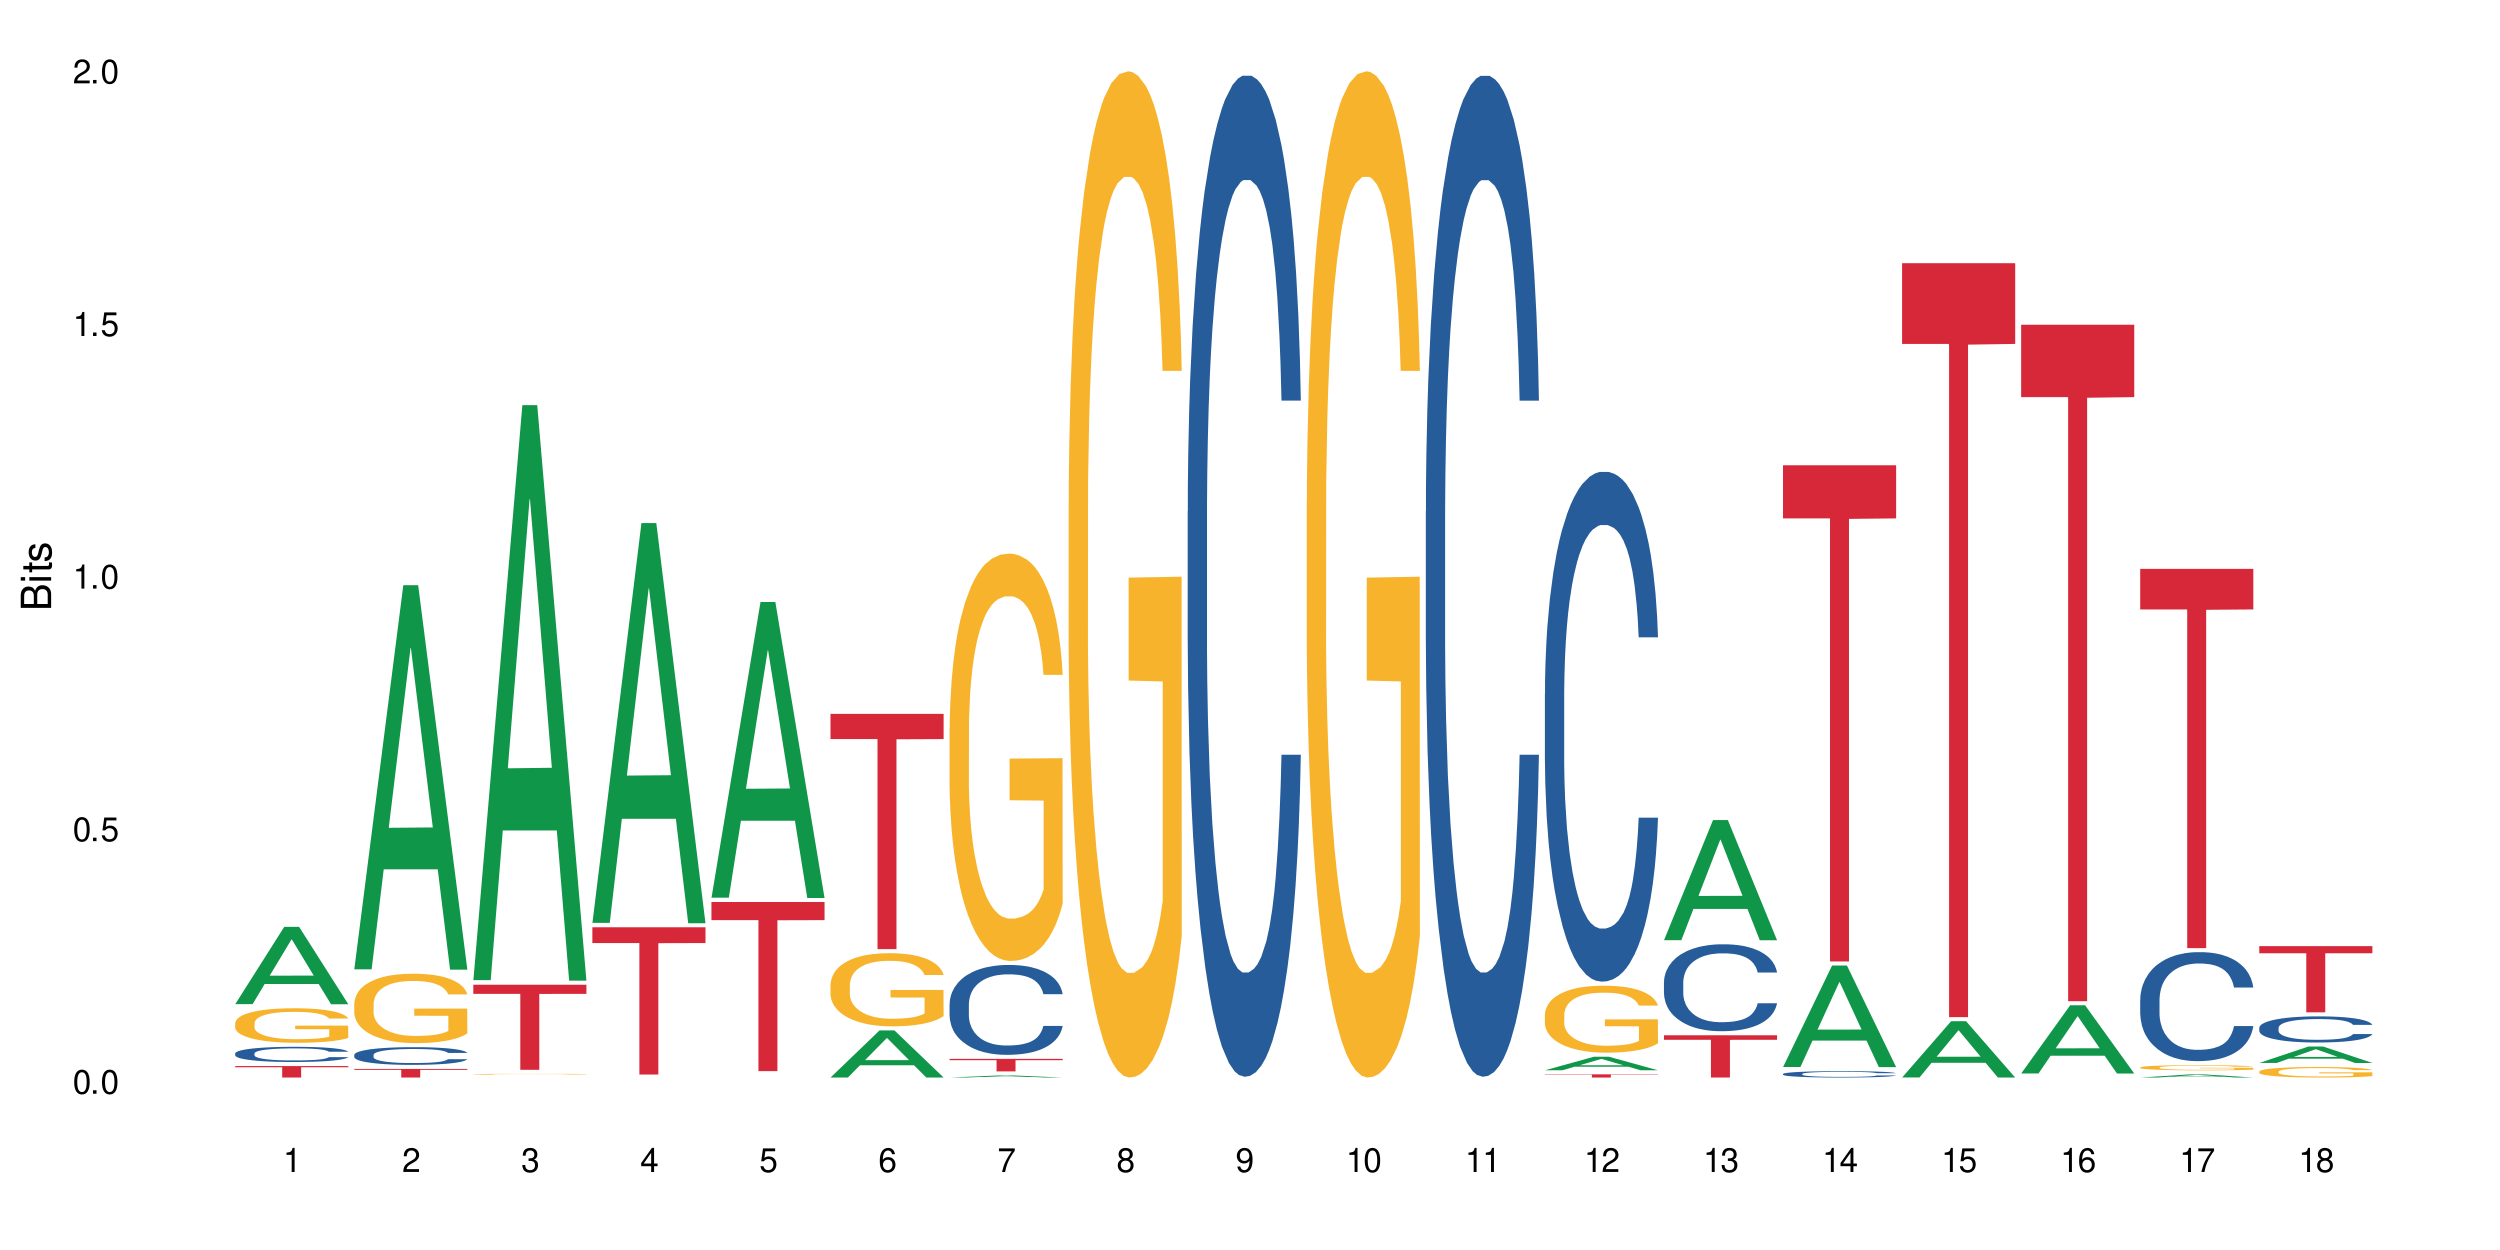 <?xml version="1.0" encoding="UTF-8"?>
<svg xmlns="http://www.w3.org/2000/svg" xmlns:xlink="http://www.w3.org/1999/xlink" width="720" height="360" viewBox="0 0 720 360">
<defs>
<g>
<g id="glyph-0-0">
</g>
<g id="glyph-0-1">
<path d="M 2.641 -6.938 C 2 -6.938 1.422 -6.656 1.078 -6.172 C 0.641 -5.562 0.406 -4.641 0.406 -3.359 C 0.406 -1.016 1.188 0.219 2.641 0.219 C 4.078 0.219 4.859 -1.016 4.859 -3.297 C 4.859 -4.641 4.656 -5.547 4.203 -6.172 C 3.844 -6.656 3.281 -6.938 2.641 -6.938 Z M 2.641 -6.188 C 3.547 -6.188 4 -5.25 4 -3.375 C 4 -1.406 3.562 -0.484 2.625 -0.484 C 1.734 -0.484 1.281 -1.438 1.281 -3.344 C 1.281 -5.25 1.734 -6.188 2.641 -6.188 Z M 2.641 -6.188 "/>
</g>
<g id="glyph-0-2">
<path d="M 1.828 -1 L 0.828 -1 L 0.828 0 L 1.828 0 Z M 1.828 -1 "/>
</g>
<g id="glyph-0-3">
<path d="M 4.562 -6.797 L 1.062 -6.797 L 0.547 -3.094 L 1.328 -3.094 C 1.719 -3.562 2.047 -3.734 2.578 -3.734 C 3.484 -3.734 4.062 -3.109 4.062 -2.094 C 4.062 -1.125 3.484 -0.531 2.578 -0.531 C 1.828 -0.531 1.375 -0.906 1.188 -1.672 L 0.328 -1.672 C 0.453 -1.109 0.547 -0.844 0.75 -0.594 C 1.125 -0.078 1.828 0.219 2.594 0.219 C 3.969 0.219 4.922 -0.781 4.922 -2.219 C 4.922 -3.562 4.031 -4.484 2.719 -4.484 C 2.25 -4.484 1.859 -4.359 1.469 -4.062 L 1.734 -5.969 L 4.562 -5.969 Z M 4.562 -6.797 "/>
</g>
<g id="glyph-0-4">
<path d="M 2.484 -4.938 L 2.484 0 L 3.328 0 L 3.328 -6.938 L 2.766 -6.938 C 2.469 -5.875 2.281 -5.734 0.984 -5.562 L 0.984 -4.938 Z M 2.484 -4.938 "/>
</g>
<g id="glyph-0-5">
<path d="M 4.859 -0.828 L 1.281 -0.828 C 1.359 -1.406 1.672 -1.781 2.5 -2.281 L 3.469 -2.828 C 4.406 -3.344 4.906 -4.062 4.906 -4.906 C 4.906 -5.484 4.672 -6.031 4.266 -6.406 C 3.859 -6.766 3.375 -6.938 2.719 -6.938 C 1.859 -6.938 1.219 -6.625 0.844 -6.031 C 0.609 -5.672 0.5 -5.234 0.484 -4.531 L 1.328 -4.531 C 1.359 -5.016 1.406 -5.281 1.531 -5.516 C 1.75 -5.938 2.188 -6.203 2.703 -6.203 C 3.469 -6.203 4.031 -5.641 4.031 -4.891 C 4.031 -4.344 3.719 -3.859 3.125 -3.516 L 2.234 -3 C 0.812 -2.172 0.406 -1.531 0.328 -0.016 L 4.859 -0.016 Z M 4.859 -0.828 "/>
</g>
<g id="glyph-0-6">
<path d="M 2.125 -3.188 L 2.578 -3.188 C 3.5 -3.188 3.984 -2.766 3.984 -1.922 C 3.984 -1.062 3.469 -0.531 2.594 -0.531 C 1.656 -0.531 1.203 -1 1.156 -2.016 L 0.312 -2.016 C 0.344 -1.453 0.438 -1.094 0.609 -0.781 C 0.953 -0.109 1.625 0.219 2.547 0.219 C 3.953 0.219 4.859 -0.625 4.859 -1.938 C 4.859 -2.828 4.516 -3.297 3.703 -3.594 C 4.344 -3.844 4.656 -4.328 4.656 -5.031 C 4.656 -6.219 3.875 -6.938 2.578 -6.938 C 1.203 -6.938 0.484 -6.172 0.453 -4.703 L 1.297 -4.703 C 1.312 -5.125 1.344 -5.359 1.453 -5.578 C 1.641 -5.969 2.062 -6.203 2.594 -6.203 C 3.344 -6.203 3.797 -5.75 3.797 -5 C 3.797 -4.516 3.609 -4.219 3.25 -4.047 C 3.016 -3.953 2.703 -3.922 2.125 -3.906 Z M 2.125 -3.188 "/>
</g>
<g id="glyph-0-7">
<path d="M 3.141 -1.672 L 3.141 0 L 3.984 0 L 3.984 -1.672 L 4.984 -1.672 L 4.984 -2.438 L 3.984 -2.438 L 3.984 -6.938 L 3.359 -6.938 L 0.266 -2.578 L 0.266 -1.672 Z M 3.141 -2.438 L 1 -2.438 L 3.141 -5.5 Z M 3.141 -2.438 "/>
</g>
<g id="glyph-0-8">
<path d="M 4.781 -5.125 C 4.609 -6.266 3.891 -6.938 2.844 -6.938 C 2.094 -6.938 1.422 -6.578 1.031 -5.953 C 0.594 -5.266 0.406 -4.422 0.406 -3.172 C 0.406 -2 0.578 -1.25 0.984 -0.641 C 1.359 -0.078 1.953 0.219 2.703 0.219 C 3.984 0.219 4.922 -0.75 4.922 -2.094 C 4.922 -3.375 4.062 -4.281 2.844 -4.281 C 2.172 -4.281 1.641 -4.031 1.281 -3.516 C 1.281 -5.234 1.828 -6.188 2.797 -6.188 C 3.391 -6.188 3.797 -5.797 3.938 -5.125 Z M 2.734 -3.531 C 3.547 -3.531 4.062 -2.953 4.062 -2.031 C 4.062 -1.156 3.484 -0.531 2.703 -0.531 C 1.922 -0.531 1.328 -1.188 1.328 -2.078 C 1.328 -2.938 1.906 -3.531 2.734 -3.531 Z M 2.734 -3.531 "/>
</g>
<g id="glyph-0-9">
<path d="M 4.984 -6.797 L 0.438 -6.797 L 0.438 -5.969 L 4.109 -5.969 C 2.5 -3.656 1.828 -2.234 1.328 0 L 2.219 0 C 2.594 -2.172 3.453 -4.047 4.984 -6.094 Z M 4.984 -6.797 "/>
</g>
<g id="glyph-0-10">
<path d="M 3.75 -3.656 C 4.469 -4.094 4.688 -4.438 4.688 -5.078 C 4.688 -6.172 3.844 -6.938 2.641 -6.938 C 1.438 -6.938 0.594 -6.172 0.594 -5.094 C 0.594 -4.438 0.812 -4.094 1.516 -3.656 C 0.734 -3.266 0.359 -2.703 0.359 -1.922 C 0.359 -0.656 1.281 0.219 2.641 0.219 C 3.984 0.219 4.922 -0.656 4.922 -1.922 C 4.922 -2.703 4.531 -3.266 3.75 -3.656 Z M 2.641 -6.188 C 3.359 -6.188 3.812 -5.75 3.812 -5.062 C 3.812 -4.406 3.344 -3.984 2.641 -3.984 C 1.922 -3.984 1.453 -4.406 1.453 -5.078 C 1.453 -5.75 1.922 -6.188 2.641 -6.188 Z M 2.641 -3.266 C 3.484 -3.266 4.062 -2.719 4.062 -1.906 C 4.062 -1.078 3.484 -0.531 2.625 -0.531 C 1.797 -0.531 1.219 -1.094 1.219 -1.906 C 1.219 -2.719 1.781 -3.266 2.641 -3.266 Z M 2.641 -3.266 "/>
</g>
<g id="glyph-0-11">
<path d="M 0.516 -1.578 C 0.672 -0.453 1.406 0.219 2.438 0.219 C 3.188 0.219 3.859 -0.141 4.266 -0.766 C 4.688 -1.453 4.891 -2.297 4.891 -3.547 C 4.891 -4.719 4.703 -5.453 4.312 -6.078 C 3.938 -6.641 3.344 -6.938 2.594 -6.938 C 1.297 -6.938 0.359 -5.969 0.359 -4.625 C 0.359 -3.344 1.234 -2.453 2.453 -2.453 C 3.094 -2.453 3.578 -2.672 4.016 -3.203 C 4 -1.484 3.469 -0.531 2.5 -0.531 C 1.906 -0.531 1.484 -0.906 1.359 -1.578 Z M 2.578 -6.203 C 3.375 -6.203 3.969 -5.531 3.969 -4.641 C 3.969 -3.797 3.391 -3.188 2.547 -3.188 C 1.734 -3.188 1.234 -3.766 1.234 -4.688 C 1.234 -5.562 1.797 -6.203 2.578 -6.203 Z M 2.578 -6.203 "/>
</g>
<g id="glyph-1-0">
</g>
<g id="glyph-1-1">
<path d="M 0 -0.953 L 0 -4.891 C 0 -5.719 -0.234 -6.344 -0.734 -6.797 C -1.188 -7.234 -1.812 -7.469 -2.5 -7.469 C -3.547 -7.469 -4.188 -7 -4.625 -5.875 C -4.984 -6.688 -5.625 -7.094 -6.531 -7.094 C -7.172 -7.094 -7.734 -6.859 -8.141 -6.391 C -8.562 -5.922 -8.75 -5.344 -8.75 -4.5 L -8.75 -0.953 Z M -4.984 -2.062 L -7.766 -2.062 L -7.766 -4.219 C -7.766 -4.844 -7.688 -5.203 -7.453 -5.5 C -7.219 -5.812 -6.859 -5.969 -6.375 -5.969 C -5.891 -5.969 -5.531 -5.812 -5.297 -5.5 C -5.062 -5.203 -4.984 -4.844 -4.984 -4.219 Z M -0.984 -2.062 L -4 -2.062 L -4 -4.781 C -4 -5.766 -3.438 -6.359 -2.484 -6.359 C -1.547 -6.359 -0.984 -5.766 -0.984 -4.781 Z M -0.984 -2.062 "/>
</g>
<g id="glyph-1-2">
<path d="M -6.281 -1.797 L -6.281 -0.797 L 0 -0.797 L 0 -1.797 Z M -8.75 -1.797 L -8.75 -0.797 L -7.484 -0.797 L -7.484 -1.797 Z M -8.75 -1.797 "/>
</g>
<g id="glyph-1-3">
<path d="M -6.281 -3.047 L -6.281 -2.016 L -8.016 -2.016 L -8.016 -1.016 L -6.281 -1.016 L -6.281 -0.172 L -5.469 -0.172 L -5.469 -1.016 L -0.719 -1.016 C -0.078 -1.016 0.281 -1.453 0.281 -2.234 C 0.281 -2.5 0.25 -2.719 0.188 -3.047 L -0.641 -3.047 C -0.609 -2.906 -0.594 -2.766 -0.594 -2.562 C -0.594 -2.141 -0.719 -2.016 -1.156 -2.016 L -5.469 -2.016 L -5.469 -3.047 Z M -6.281 -3.047 "/>
</g>
<g id="glyph-1-4">
<path d="M -4.531 -5.25 C -5.766 -5.25 -6.469 -4.422 -6.469 -2.969 C -6.469 -1.516 -5.719 -0.562 -4.547 -0.562 C -3.562 -0.562 -3.094 -1.062 -2.734 -2.562 L -2.516 -3.484 C -2.344 -4.188 -2.094 -4.469 -1.641 -4.469 C -1.047 -4.469 -0.641 -3.875 -0.641 -3 C -0.641 -2.453 -0.797 -2 -1.062 -1.75 C -1.25 -1.594 -1.422 -1.531 -1.875 -1.469 L -1.875 -0.406 C -0.422 -0.453 0.281 -1.266 0.281 -2.922 C 0.281 -4.5 -0.5 -5.516 -1.719 -5.516 C -2.656 -5.516 -3.172 -4.984 -3.469 -3.734 L -3.703 -2.766 C -3.891 -1.953 -4.156 -1.609 -4.594 -1.609 C -5.188 -1.609 -5.547 -2.125 -5.547 -2.938 C -5.547 -3.75 -5.203 -4.172 -4.531 -4.203 Z M -4.531 -5.25 "/>
</g>
</g>
</defs>
<rect x="-72" y="-36" width="864" height="432" fill="rgb(100%, 100%, 100%)" fill-opacity="1"/>
<path fill-rule="nonzero" fill="rgb(6.275%, 58.824%, 28.235%)" fill-opacity="1" d="M 67.73 289.199 L 67.766 289.176 L 81.859 266.93 L 86.141 266.93 L 100.309 289.219 L 95.332 289.219 L 91.781 283.398 L 76.223 283.398 L 72.742 289.199 L 67.73 289.199 L 77.719 280.992 L 90.352 280.973 L 84.055 270.57 L 83.984 270.551 L 83.914 270.613 L 77.684 280.973 L 77.719 280.992 Z M 67.73 289.199 "/>
<path fill-rule="nonzero" fill="rgb(14.51%, 36.078%, 60%)" fill-opacity="1" d="M 67.73 303.387 L 67.77 303.383 L 67.77 303.289 L 67.891 303.137 L 68.168 302.945 L 68.445 302.812 L 69.16 302.574 L 70.152 302.348 L 71.188 302.172 L 71.941 302.07 L 72.617 301.988 L 74.168 301.84 L 75.16 301.766 L 76.234 301.695 L 77.543 301.629 L 78.496 301.59 L 80.641 301.523 L 82.23 301.496 L 83.461 301.484 L 86.125 301.484 L 87.715 301.5 L 88.867 301.52 L 90.137 301.555 L 91.211 301.59 L 93.078 301.676 L 94.746 301.789 L 95.5 301.852 L 96.691 301.977 L 97.605 302.098 L 98.242 302.199 L 98.957 302.348 L 99.594 302.527 L 100.07 302.73 L 100.309 302.902 L 94.746 302.902 L 94.469 302.742 L 94.148 302.621 L 93.555 302.457 L 92.957 302.34 L 92.125 302.223 L 91.367 302.148 L 90.336 302.074 L 89.422 302.023 L 88.469 301.988 L 87.555 301.965 L 85.809 301.941 L 83.781 301.941 L 83.027 301.949 L 81.477 301.98 L 80.641 302.008 L 79.449 302.066 L 78.617 302.117 L 77.621 302.195 L 76.949 302.266 L 76.113 302.367 L 75.516 302.461 L 74.844 302.594 L 74.445 302.691 L 74.086 302.805 L 73.77 302.938 L 73.531 303.074 L 73.371 303.223 L 73.293 303.367 L 73.293 303.988 L 73.371 304.129 L 73.57 304.297 L 74.086 304.543 L 74.844 304.754 L 75.715 304.922 L 76.551 305.043 L 77.027 305.098 L 77.664 305.16 L 78.656 305.242 L 80.086 305.32 L 80.922 305.355 L 82.191 305.387 L 83.504 305.402 L 85.25 305.402 L 86.801 305.387 L 87.832 305.367 L 88.906 305.332 L 90.375 305.266 L 91.289 305.203 L 92.082 305.125 L 92.68 305.051 L 93.078 304.984 L 93.672 304.863 L 94.148 304.727 L 94.508 304.586 L 94.746 304.449 L 100.309 304.449 L 100.07 304.609 L 99.711 304.766 L 99.355 304.883 L 98.797 305.023 L 98.16 305.145 L 97.246 305.285 L 96.492 305.379 L 95.5 305.477 L 94.586 305.555 L 93.594 305.621 L 92.125 305.703 L 91.168 305.742 L 90.137 305.777 L 88.906 305.809 L 87.355 305.836 L 85.688 305.852 L 84.137 305.855 L 82.469 305.848 L 81.238 305.832 L 79.609 305.797 L 77.582 305.727 L 76.113 305.648 L 74.961 305.574 L 73.969 305.492 L 72.855 305.387 L 71.426 305.211 L 70.551 305.074 L 69.957 304.961 L 69.281 304.805 L 68.805 304.668 L 68.246 304.441 L 67.852 304.16 L 67.73 303.938 Z M 67.73 303.387 "/>
<path fill-rule="nonzero" fill="rgb(96.863%, 70.196%, 16.863%)" fill-opacity="1" d="M 67.73 294.641 L 67.77 294.629 L 67.77 294.449 L 67.93 294.039 L 68.328 293.477 L 68.844 293.016 L 69.398 292.652 L 69.758 292.461 L 70.352 292.188 L 70.871 291.988 L 72.18 291.582 L 73.848 291.199 L 74.762 291.035 L 75.797 290.883 L 77.266 290.711 L 77.941 290.645 L 80.008 290.5 L 82.352 290.41 L 84.934 290.383 L 86.125 290.391 L 87.754 290.43 L 89.977 290.527 L 91.25 290.617 L 92.242 290.711 L 93.273 290.828 L 94.547 291.008 L 95.738 291.227 L 96.691 291.445 L 97.645 291.715 L 98.441 292.008 L 99.113 292.324 L 99.711 292.707 L 100.07 293.023 L 100.309 293.34 L 94.785 293.34 L 94.469 293.023 L 94.109 292.777 L 93.516 292.48 L 92.918 292.262 L 92.32 292.09 L 91.211 291.852 L 90.258 291.707 L 89.062 291.582 L 87.914 291.5 L 86.602 291.445 L 85.809 291.426 L 83.699 291.426 L 81.793 291.488 L 80.684 291.562 L 79.887 291.637 L 78.773 291.77 L 78.102 291.879 L 77.703 291.953 L 76.512 292.234 L 75.715 292.488 L 75.277 292.66 L 74.723 292.934 L 74.324 293.18 L 73.887 293.543 L 73.648 293.812 L 73.332 294.43 L 73.293 296.062 L 73.41 296.41 L 73.648 296.781 L 73.969 297.109 L 74.445 297.453 L 74.922 297.715 L 75.754 298.07 L 76.473 298.305 L 77.027 298.461 L 78.102 298.707 L 78.535 298.789 L 79.57 298.949 L 80.641 299.078 L 81.953 299.188 L 82.945 299.242 L 84.535 299.285 L 86.562 299.285 L 88.945 299.23 L 90.453 299.16 L 91.488 299.086 L 92.164 299.023 L 92.996 298.922 L 93.594 298.832 L 94.148 298.734 L 94.824 298.578 L 94.824 296.41 L 85.012 296.398 L 85.012 295.383 L 100.266 295.375 L 100.309 298.922 L 99.473 299.168 L 98.441 299.406 L 97.445 299.586 L 96.414 299.742 L 94.945 299.914 L 93.754 300.023 L 91.926 300.148 L 90.258 300.23 L 88.508 300.285 L 86.957 300.312 L 85.133 300.32 L 83.504 300.305 L 81.754 300.25 L 80.363 300.176 L 79.094 300.086 L 77.82 299.969 L 76.234 299.777 L 75.199 299.621 L 74.129 299.434 L 73.055 299.203 L 72.102 298.961 L 71.465 298.77 L 70.828 298.551 L 70.152 298.277 L 69.52 297.969 L 69.043 297.688 L 68.605 297.371 L 68.289 297.07 L 67.969 296.664 L 67.809 296.336 L 67.73 296.055 Z M 67.73 294.641 "/>
<path fill-rule="nonzero" fill="rgb(83.922%, 15.686%, 22.353%)" fill-opacity="1" d="M 67.73 307.02 L 100.309 307.02 L 100.309 307.375 L 86.73 307.379 L 86.73 310.332 L 81.27 310.332 L 81.27 307.383 L 81.188 307.375 L 67.73 307.375 Z M 67.73 307.02 "/>
<path fill-rule="nonzero" fill="rgb(6.275%, 58.824%, 28.235%)" fill-opacity="1" d="M 102.023 279.16 L 102.055 279.059 L 116.152 168.539 L 120.434 168.539 L 134.598 279.266 L 129.621 279.266 L 126.07 250.363 L 110.512 250.363 L 107.035 279.16 L 102.023 279.16 L 112.012 238.406 L 124.645 238.301 L 118.344 186.629 L 118.273 186.523 L 118.207 186.836 L 111.977 238.301 L 112.012 238.406 Z M 102.023 279.16 "/>
<path fill-rule="nonzero" fill="rgb(14.51%, 36.078%, 60%)" fill-opacity="1" d="M 102.023 303.805 L 102.062 303.797 L 102.062 303.688 L 102.18 303.508 L 102.457 303.285 L 102.738 303.133 L 103.453 302.855 L 104.445 302.59 L 105.477 302.387 L 106.234 302.266 L 106.906 302.172 L 108.457 302 L 109.449 301.91 L 110.523 301.832 L 111.836 301.754 L 112.789 301.707 L 114.934 301.633 L 116.523 301.598 L 117.754 301.586 L 120.414 301.586 L 122.004 301.602 L 123.156 301.625 L 124.426 301.664 L 125.5 301.707 L 127.367 301.809 L 129.035 301.938 L 129.789 302.012 L 130.98 302.156 L 131.895 302.297 L 132.531 302.418 L 133.246 302.59 L 133.883 302.801 L 134.359 303.039 L 134.598 303.238 L 129.035 303.238 L 128.758 303.051 L 128.441 302.906 L 127.844 302.719 L 127.25 302.582 L 126.414 302.445 L 125.66 302.359 L 124.625 302.27 L 123.711 302.215 L 122.758 302.172 L 121.844 302.145 L 120.098 302.117 L 118.07 302.117 L 117.316 302.125 L 115.766 302.164 L 114.934 302.195 L 113.742 302.262 L 112.906 302.32 L 111.914 302.414 L 111.238 302.492 L 110.402 302.613 L 109.809 302.723 L 109.133 302.875 L 108.734 302.992 L 108.379 303.121 L 108.059 303.277 L 107.82 303.438 L 107.664 303.613 L 107.582 303.781 L 107.582 304.504 L 107.664 304.668 L 107.863 304.867 L 108.379 305.148 L 109.133 305.398 L 110.008 305.594 L 110.84 305.734 L 111.316 305.797 L 111.953 305.871 L 112.945 305.965 L 114.375 306.059 L 115.211 306.098 L 116.48 306.133 L 117.793 306.152 L 119.543 306.152 L 121.09 306.133 L 122.125 306.109 L 123.195 306.074 L 124.664 305.992 L 125.578 305.918 L 126.375 305.832 L 126.969 305.742 L 127.367 305.668 L 127.965 305.523 L 128.441 305.363 L 128.797 305.199 L 129.035 305.043 L 134.598 305.043 L 134.359 305.23 L 134 305.41 L 133.645 305.547 L 133.09 305.711 L 132.453 305.855 L 131.539 306.016 L 130.785 306.125 L 129.789 306.242 L 128.875 306.328 L 127.883 306.41 L 126.414 306.5 L 125.461 306.547 L 124.426 306.59 L 123.195 306.629 L 121.648 306.66 L 119.977 306.68 L 118.43 306.684 L 116.762 306.676 L 115.527 306.656 L 113.898 306.613 L 111.875 306.531 L 110.402 306.441 L 109.25 306.352 L 108.258 306.258 L 107.145 306.133 L 105.715 305.93 L 104.844 305.77 L 104.246 305.641 L 103.57 305.457 L 103.094 305.293 L 102.539 305.035 L 102.141 304.703 L 102.023 304.445 Z M 102.023 303.805 "/>
<path fill-rule="nonzero" fill="rgb(96.863%, 70.196%, 16.863%)" fill-opacity="1" d="M 102.023 288.992 L 102.062 288.973 L 102.062 288.609 L 102.219 287.785 L 102.617 286.656 L 103.133 285.723 L 103.691 284.992 L 104.047 284.609 L 104.645 284.062 L 105.16 283.66 L 106.473 282.84 L 108.141 282.07 L 109.055 281.742 L 110.086 281.434 L 111.555 281.086 L 112.23 280.957 L 114.297 280.668 L 116.641 280.484 L 119.223 280.43 L 120.414 280.445 L 122.043 280.52 L 124.27 280.723 L 125.539 280.902 L 126.531 281.086 L 127.566 281.324 L 128.836 281.688 L 130.027 282.125 L 130.98 282.566 L 131.938 283.113 L 132.73 283.695 L 133.406 284.336 L 134 285.102 L 134.359 285.742 L 134.598 286.379 L 129.074 286.379 L 128.758 285.742 L 128.398 285.25 L 127.805 284.645 L 127.207 284.207 L 126.613 283.859 L 125.5 283.387 L 124.547 283.094 L 123.355 282.84 L 122.203 282.676 L 120.891 282.566 L 120.098 282.527 L 117.992 282.527 L 116.086 282.656 L 114.973 282.801 L 114.18 282.949 L 113.066 283.223 L 112.391 283.441 L 111.992 283.586 L 110.801 284.152 L 110.008 284.664 L 109.57 285.012 L 109.012 285.559 L 108.617 286.051 L 108.18 286.781 L 107.941 287.332 L 107.621 288.57 L 107.582 291.859 L 107.703 292.551 L 107.941 293.301 L 108.258 293.957 L 108.734 294.652 L 109.211 295.18 L 110.047 295.895 L 110.762 296.367 L 111.316 296.68 L 112.391 297.172 L 112.828 297.336 L 113.859 297.664 L 114.934 297.918 L 116.242 298.137 L 117.238 298.246 L 118.824 298.34 L 120.852 298.34 L 123.234 298.23 L 124.746 298.082 L 125.777 297.938 L 126.453 297.809 L 127.289 297.609 L 127.883 297.426 L 128.441 297.227 L 129.117 296.914 L 129.117 292.551 L 119.301 292.535 L 119.301 290.488 L 134.559 290.469 L 134.598 297.609 L 133.762 298.102 L 132.73 298.578 L 131.738 298.941 L 130.703 299.254 L 129.234 299.598 L 128.043 299.816 L 126.215 300.074 L 124.547 300.238 L 122.797 300.348 L 121.25 300.402 L 119.422 300.422 L 117.793 300.383 L 116.047 300.273 L 114.656 300.129 L 113.383 299.945 L 112.113 299.707 L 110.523 299.324 L 109.488 299.016 L 108.418 298.633 L 107.344 298.176 L 106.391 297.684 L 105.754 297.297 L 105.121 296.859 L 104.445 296.312 L 103.809 295.691 L 103.332 295.125 L 102.895 294.488 L 102.578 293.883 L 102.262 293.062 L 102.102 292.406 L 102.023 291.84 Z M 102.023 288.992 "/>
<path fill-rule="nonzero" fill="rgb(83.922%, 15.686%, 22.353%)" fill-opacity="1" d="M 102.023 307.848 L 134.598 307.848 L 134.598 308.113 L 121.02 308.117 L 121.02 310.332 L 115.559 310.332 L 115.559 308.117 L 115.48 308.113 L 102.023 308.113 Z M 102.023 307.848 "/>
<path fill-rule="nonzero" fill="rgb(6.275%, 58.824%, 28.235%)" fill-opacity="1" d="M 136.312 282.285 L 136.348 282.133 L 150.441 116.676 L 154.723 116.676 L 168.887 282.441 L 163.91 282.441 L 160.359 239.172 L 144.805 239.172 L 141.324 282.285 L 136.312 282.285 L 146.301 221.273 L 158.934 221.117 L 152.637 143.762 L 152.566 143.605 L 152.496 144.07 L 146.266 221.117 L 146.301 221.273 Z M 136.312 282.285 "/>
<path fill-rule="nonzero" fill="rgb(96.863%, 70.196%, 16.863%)" fill-opacity="1" d="M 136.312 309.371 L 136.352 309.371 L 136.352 309.367 L 136.512 309.355 L 136.906 309.34 L 137.426 309.332 L 137.98 309.32 L 138.34 309.316 L 138.934 309.309 L 139.449 309.305 L 140.762 309.293 L 142.43 309.285 L 143.344 309.281 L 144.375 309.277 L 145.848 309.273 L 146.523 309.273 L 148.586 309.27 L 150.93 309.266 L 156.336 309.266 L 158.559 309.27 L 159.832 309.27 L 160.824 309.273 L 161.855 309.277 L 163.129 309.281 L 164.32 309.285 L 165.273 309.293 L 166.227 309.297 L 167.02 309.305 L 167.695 309.312 L 168.293 309.324 L 168.648 309.332 L 168.887 309.34 L 163.367 309.34 L 163.047 309.332 L 162.691 309.324 L 162.094 309.316 L 161.5 309.312 L 160.902 309.309 L 159.789 309.301 L 158.836 309.297 L 157.645 309.293 L 155.184 309.293 L 154.387 309.289 L 152.281 309.289 L 150.375 309.293 L 149.262 309.293 L 148.469 309.297 L 147.355 309.301 L 146.68 309.301 L 146.285 309.305 L 145.09 309.312 L 144.297 309.316 L 143.859 309.32 L 143.305 309.328 L 142.906 309.336 L 142.469 309.344 L 142.23 309.352 L 141.914 309.363 L 141.875 309.406 L 141.992 309.414 L 142.23 309.422 L 142.551 309.43 L 143.027 309.441 L 143.504 309.445 L 144.336 309.453 L 145.051 309.461 L 145.609 309.465 L 146.68 309.469 L 147.117 309.473 L 148.152 309.477 L 149.223 309.48 L 150.535 309.48 L 151.527 309.484 L 157.527 309.484 L 159.035 309.48 L 160.07 309.48 L 160.742 309.477 L 161.578 309.477 L 162.176 309.473 L 162.73 309.473 L 163.406 309.469 L 163.406 309.414 L 153.594 309.414 L 153.594 309.387 L 168.848 309.387 L 168.887 309.477 L 168.055 309.48 L 167.02 309.488 L 166.027 309.492 L 164.996 309.496 L 163.523 309.5 L 162.332 309.504 L 160.504 309.508 L 157.09 309.508 L 155.539 309.512 L 152.082 309.512 L 150.336 309.508 L 148.945 309.508 L 147.676 309.504 L 146.402 309.5 L 144.812 309.496 L 143.781 309.492 L 142.707 309.488 L 141.637 309.484 L 140.684 309.477 L 140.047 309.473 L 139.41 309.465 L 138.734 309.461 L 138.102 309.453 L 137.625 309.445 L 137.188 309.438 L 136.867 309.43 L 136.551 309.422 L 136.391 309.41 L 136.312 309.406 Z M 136.312 309.371 "/>
<path fill-rule="nonzero" fill="rgb(83.922%, 15.686%, 22.353%)" fill-opacity="1" d="M 136.312 283.605 L 168.887 283.605 L 168.887 286.227 L 155.312 286.25 L 155.312 308.102 L 149.848 308.102 L 149.848 286.273 L 149.77 286.227 L 136.312 286.227 Z M 136.312 283.605 "/>
<path fill-rule="nonzero" fill="rgb(6.275%, 58.824%, 28.235%)" fill-opacity="1" d="M 170.602 265.785 L 170.637 265.68 L 184.734 150.645 L 189.016 150.645 L 203.18 265.895 L 198.203 265.895 L 194.652 235.812 L 179.094 235.812 L 175.613 265.785 L 170.602 265.785 L 180.59 223.367 L 193.227 223.258 L 186.926 169.477 L 186.855 169.367 L 186.785 169.691 L 180.555 223.258 L 180.59 223.367 Z M 170.602 265.785 "/>
<path fill-rule="nonzero" fill="rgb(83.922%, 15.686%, 22.353%)" fill-opacity="1" d="M 170.602 267.059 L 203.18 267.059 L 203.18 271.598 L 189.602 271.637 L 189.602 309.457 L 184.141 309.457 L 184.141 271.676 L 184.062 271.598 L 170.602 271.598 Z M 170.602 267.059 "/>
<path fill-rule="nonzero" fill="rgb(6.275%, 58.824%, 28.235%)" fill-opacity="1" d="M 204.895 258.535 L 204.93 258.457 L 219.023 173.383 L 223.305 173.383 L 237.469 258.617 L 232.492 258.617 L 228.941 236.367 L 213.387 236.367 L 209.906 258.535 L 204.895 258.535 L 214.883 227.164 L 227.516 227.082 L 221.215 187.309 L 221.145 187.23 L 221.078 187.469 L 214.848 227.082 L 214.883 227.164 Z M 204.895 258.535 "/>
<path fill-rule="nonzero" fill="rgb(83.922%, 15.686%, 22.353%)" fill-opacity="1" d="M 204.895 259.781 L 237.469 259.781 L 237.469 264.992 L 223.895 265.039 L 223.895 308.48 L 218.43 308.48 L 218.43 265.086 L 218.352 264.992 L 204.895 264.992 Z M 204.895 259.781 "/>
<path fill-rule="nonzero" fill="rgb(6.275%, 58.824%, 28.235%)" fill-opacity="1" d="M 239.184 310.32 L 239.219 310.309 L 253.312 296.754 L 257.594 296.754 L 271.762 310.332 L 266.781 310.332 L 263.234 306.789 L 247.676 306.789 L 244.195 310.32 L 239.184 310.32 L 249.172 305.32 L 261.805 305.309 L 255.508 298.973 L 255.438 298.957 L 255.367 298.996 L 249.137 305.309 L 249.172 305.32 Z M 239.184 310.32 "/>
<path fill-rule="nonzero" fill="rgb(96.863%, 70.196%, 16.863%)" fill-opacity="1" d="M 239.184 283.543 L 239.223 283.523 L 239.223 283.141 L 239.383 282.273 L 239.781 281.082 L 240.297 280.098 L 240.852 279.328 L 241.211 278.926 L 241.805 278.348 L 242.32 277.926 L 243.633 277.059 L 245.301 276.25 L 246.215 275.902 L 247.25 275.578 L 248.719 275.211 L 249.395 275.078 L 251.461 274.77 L 253.805 274.578 L 256.387 274.52 L 257.578 274.539 L 259.207 274.613 L 261.43 274.828 L 262.703 275.02 L 263.695 275.211 L 264.727 275.461 L 266 275.848 L 267.191 276.309 L 268.145 276.77 L 269.098 277.348 L 269.895 277.965 L 270.566 278.637 L 271.164 279.445 L 271.52 280.117 L 271.762 280.793 L 266.238 280.793 L 265.922 280.117 L 265.562 279.598 L 264.965 278.965 L 264.371 278.5 L 263.773 278.137 L 262.664 277.637 L 261.707 277.328 L 260.516 277.059 L 259.363 276.887 L 258.055 276.77 L 257.258 276.73 L 255.152 276.73 L 253.246 276.867 L 252.133 277.02 L 251.34 277.176 L 250.227 277.461 L 249.551 277.695 L 249.156 277.848 L 247.965 278.445 L 247.168 278.984 L 246.73 279.348 L 246.176 279.926 L 245.777 280.445 L 245.34 281.215 L 245.102 281.793 L 244.785 283.102 L 244.746 286.562 L 244.863 287.297 L 245.102 288.086 L 245.422 288.777 L 245.898 289.508 L 246.375 290.066 L 247.207 290.816 L 247.922 291.316 L 248.48 291.645 L 249.551 292.164 L 249.988 292.336 L 251.023 292.684 L 252.094 292.953 L 253.406 293.184 L 254.398 293.301 L 255.988 293.395 L 258.016 293.395 L 260.398 293.281 L 261.906 293.125 L 262.941 292.973 L 263.617 292.836 L 264.449 292.625 L 265.047 292.434 L 265.602 292.223 L 266.277 291.895 L 266.277 287.297 L 256.465 287.277 L 256.465 285.121 L 271.719 285.102 L 271.762 292.625 L 270.926 293.145 L 269.895 293.645 L 268.898 294.031 L 267.867 294.359 L 266.398 294.723 L 265.203 294.953 L 263.379 295.223 L 261.707 295.398 L 259.961 295.512 L 258.41 295.57 L 256.586 295.59 L 254.957 295.551 L 253.207 295.434 L 251.816 295.281 L 250.547 295.09 L 249.273 294.84 L 247.684 294.434 L 246.652 294.105 L 245.578 293.703 L 244.508 293.223 L 243.555 292.703 L 242.918 292.297 L 242.281 291.836 L 241.605 291.258 L 240.973 290.605 L 240.496 290.008 L 240.059 289.336 L 239.738 288.699 L 239.422 287.836 L 239.262 287.141 L 239.184 286.547 Z M 239.184 283.543 "/>
<path fill-rule="nonzero" fill="rgb(83.922%, 15.686%, 22.353%)" fill-opacity="1" d="M 239.184 205.602 L 271.762 205.602 L 271.762 212.855 L 258.184 212.918 L 258.184 273.355 L 252.723 273.355 L 252.723 212.98 L 252.641 212.855 L 239.184 212.855 Z M 239.184 205.602 "/>
<path fill-rule="nonzero" fill="rgb(6.275%, 58.824%, 28.235%)" fill-opacity="1" d="M 273.473 310.332 L 273.508 310.332 L 287.605 309.727 L 291.887 309.727 L 306.051 310.332 L 301.074 310.332 L 297.523 310.176 L 281.965 310.176 L 278.484 310.332 L 273.473 310.332 L 283.465 310.109 L 296.098 310.109 L 289.797 309.824 L 289.727 309.824 L 289.656 309.828 L 283.43 310.109 L 283.465 310.109 Z M 273.473 310.332 "/>
<path fill-rule="nonzero" fill="rgb(14.51%, 36.078%, 60%)" fill-opacity="1" d="M 273.473 289.184 L 273.516 289.16 L 273.516 288.59 L 273.633 287.691 L 273.91 286.559 L 274.188 285.777 L 274.906 284.383 L 275.898 283.035 L 276.93 281.996 L 277.684 281.379 L 278.359 280.906 L 279.91 280.031 L 280.902 279.582 L 281.977 279.18 L 283.285 278.777 L 284.242 278.543 L 286.387 278.164 L 287.977 278 L 289.207 277.926 L 291.867 277.926 L 293.457 278.023 L 294.609 278.141 L 295.879 278.328 L 296.953 278.543 L 298.82 279.062 L 300.488 279.723 L 301.242 280.102 L 302.434 280.836 L 303.348 281.547 L 303.984 282.16 L 304.699 283.035 L 305.336 284.098 L 305.812 285.305 L 306.051 286.32 L 300.488 286.32 L 300.211 285.375 L 299.895 284.645 L 299.297 283.672 L 298.699 282.988 L 297.867 282.301 L 297.113 281.852 L 296.078 281.402 L 295.164 281.121 L 294.211 280.906 L 293.297 280.766 L 291.551 280.625 L 289.523 280.625 L 288.77 280.672 L 287.219 280.859 L 286.387 281.023 L 285.195 281.355 L 284.359 281.664 L 283.367 282.137 L 282.691 282.539 L 281.855 283.152 L 281.262 283.695 L 280.586 284.477 L 280.188 285.07 L 279.832 285.73 L 279.512 286.512 L 279.273 287.34 L 279.117 288.215 L 279.035 289.066 L 279.035 292.73 L 279.117 293.582 L 279.312 294.574 L 279.832 296.016 L 280.586 297.27 L 281.461 298.262 L 282.293 298.973 L 282.77 299.305 L 283.406 299.68 L 284.398 300.152 L 285.828 300.629 L 286.664 300.816 L 287.934 301.004 L 289.246 301.102 L 290.992 301.102 L 292.543 301.004 L 293.574 300.887 L 294.648 300.699 L 296.117 300.297 L 297.031 299.918 L 297.828 299.469 L 298.422 299.02 L 298.82 298.641 L 299.414 297.906 L 299.895 297.105 L 300.25 296.277 L 300.488 295.473 L 306.051 295.473 L 305.812 296.418 L 305.453 297.34 L 305.098 298.027 L 304.539 298.855 L 303.906 299.586 L 302.992 300.414 L 302.238 300.957 L 301.242 301.551 L 300.328 302 L 299.336 302.402 L 297.867 302.875 L 296.914 303.109 L 295.879 303.324 L 294.648 303.512 L 293.098 303.676 L 291.43 303.773 L 289.883 303.797 L 288.215 303.75 L 286.98 303.652 L 285.352 303.441 L 283.328 303.016 L 281.855 302.566 L 280.703 302.117 L 279.711 301.645 L 278.598 301.004 L 277.168 299.965 L 276.297 299.16 L 275.699 298.5 L 275.023 297.578 L 274.547 296.75 L 273.992 295.426 L 273.594 293.746 L 273.473 292.445 Z M 273.473 289.184 "/>
<path fill-rule="nonzero" fill="rgb(96.863%, 70.196%, 16.863%)" fill-opacity="1" d="M 273.473 209.684 L 273.516 209.578 L 273.516 207.434 L 273.672 202.613 L 274.07 195.969 L 274.586 190.504 L 275.145 186.219 L 275.5 183.969 L 276.098 180.754 L 276.613 178.395 L 277.922 173.574 L 279.594 169.074 L 280.508 167.145 L 281.539 165.324 L 283.008 163.285 L 283.684 162.535 L 285.75 160.82 L 288.094 159.75 L 290.676 159.43 L 291.867 159.535 L 293.496 159.965 L 295.723 161.145 L 296.992 162.215 L 297.984 163.285 L 299.02 164.68 L 300.289 166.824 L 301.48 169.395 L 302.434 171.965 L 303.391 175.18 L 304.184 178.609 L 304.859 182.359 L 305.453 186.859 L 305.812 190.609 L 306.051 194.363 L 300.527 194.363 L 300.211 190.609 L 299.852 187.719 L 299.258 184.184 L 298.66 181.609 L 298.066 179.574 L 296.953 176.789 L 296 175.074 L 294.809 173.574 L 293.656 172.609 L 292.344 171.965 L 291.551 171.754 L 289.445 171.754 L 287.539 172.504 L 286.426 173.359 L 285.629 174.215 L 284.52 175.824 L 283.844 177.109 L 283.445 177.969 L 282.254 181.289 L 281.461 184.289 L 281.023 186.324 L 280.465 189.539 L 280.07 192.434 L 279.633 196.719 L 279.395 199.934 L 279.074 207.219 L 279.035 226.508 L 279.156 230.578 L 279.395 234.973 L 279.711 238.832 L 280.188 242.902 L 280.664 246.012 L 281.5 250.188 L 282.215 252.977 L 282.77 254.797 L 283.844 257.691 L 284.281 258.656 L 285.312 260.582 L 286.387 262.082 L 287.695 263.371 L 288.691 264.012 L 290.277 264.547 L 292.305 264.547 L 294.688 263.906 L 296.199 263.047 L 297.23 262.191 L 297.906 261.441 L 298.742 260.262 L 299.336 259.191 L 299.895 258.012 L 300.566 256.191 L 300.566 230.578 L 290.754 230.473 L 290.754 218.473 L 306.012 218.363 L 306.051 260.262 L 305.215 263.156 L 304.184 265.941 L 303.191 268.086 L 302.156 269.906 L 300.688 271.941 L 299.496 273.227 L 297.668 274.727 L 296 275.691 L 294.25 276.336 L 292.703 276.656 L 290.875 276.762 L 289.246 276.551 L 287.496 275.906 L 286.109 275.051 L 284.836 273.977 L 283.566 272.586 L 281.977 270.336 L 280.941 268.512 L 279.871 266.262 L 278.797 263.582 L 277.844 260.691 L 277.207 258.441 L 276.574 255.867 L 275.898 252.652 L 275.262 249.012 L 274.785 245.688 L 274.348 241.938 L 274.031 238.402 L 273.711 233.582 L 273.555 229.723 L 273.473 226.402 Z M 273.473 209.684 "/>
<path fill-rule="nonzero" fill="rgb(83.922%, 15.686%, 22.353%)" fill-opacity="1" d="M 273.473 304.961 L 306.051 304.961 L 306.051 305.344 L 292.473 305.348 L 292.473 308.562 L 287.012 308.562 L 287.012 305.352 L 286.934 305.344 L 273.473 305.344 Z M 273.473 304.961 "/>
<path fill-rule="nonzero" fill="rgb(96.863%, 70.196%, 16.863%)" fill-opacity="1" d="M 307.766 144.652 L 307.805 144.387 L 307.805 139.094 L 307.965 127.184 L 308.359 110.777 L 308.879 97.277 L 309.434 86.691 L 309.789 81.133 L 310.387 73.195 L 310.902 67.371 L 312.215 55.461 L 313.883 44.348 L 314.797 39.582 L 315.828 35.082 L 317.301 30.055 L 317.977 28.203 L 320.039 23.965 L 322.383 21.32 L 324.965 20.527 L 326.16 20.789 L 327.789 21.848 L 330.012 24.762 L 331.285 27.406 L 332.277 30.055 L 333.309 33.496 L 334.582 38.789 L 335.773 45.141 L 336.727 51.492 L 337.68 59.43 L 338.473 67.902 L 339.148 77.164 L 339.746 88.281 L 340.102 97.543 L 340.34 106.805 L 334.82 106.805 L 334.5 97.543 L 334.145 90.398 L 333.547 81.664 L 332.953 75.312 L 332.355 70.281 L 331.242 63.402 L 330.289 59.168 L 329.098 55.461 L 327.945 53.078 L 326.637 51.492 L 325.84 50.961 L 323.734 50.961 L 321.828 52.816 L 320.715 54.934 L 319.922 57.051 L 318.809 61.02 L 318.133 64.195 L 317.738 66.312 L 316.543 74.516 L 315.75 81.93 L 315.312 86.957 L 314.758 94.898 L 314.359 102.043 L 313.922 112.629 L 313.684 120.57 L 313.367 138.566 L 313.328 186.207 L 313.445 196.262 L 313.684 207.113 L 314.004 216.641 L 314.48 226.699 L 314.957 234.375 L 315.789 244.695 L 316.504 251.578 L 317.062 256.078 L 318.133 263.223 L 318.57 265.605 L 319.605 270.367 L 320.676 274.074 L 321.988 277.25 L 322.98 278.836 L 324.57 280.16 L 326.594 280.16 L 328.98 278.574 L 330.488 276.457 L 331.523 274.34 L 332.195 272.484 L 333.031 269.574 L 333.629 266.926 L 334.184 264.016 L 334.859 259.516 L 334.859 196.262 L 325.047 195.996 L 325.047 166.355 L 340.301 166.09 L 340.34 269.574 L 339.508 276.719 L 338.473 283.602 L 337.48 288.895 L 336.449 293.395 L 334.977 298.422 L 333.785 301.598 L 331.957 305.305 L 330.289 307.688 L 328.543 309.273 L 326.992 310.066 L 325.164 310.332 L 323.535 309.805 L 321.789 308.215 L 320.398 306.098 L 319.125 303.453 L 317.855 300.012 L 316.266 294.453 L 315.234 289.953 L 314.16 284.395 L 313.09 277.777 L 312.137 270.633 L 311.5 265.074 L 310.863 258.723 L 310.188 250.781 L 309.551 241.785 L 309.074 233.578 L 308.641 224.316 L 308.32 215.582 L 308.004 203.672 L 307.844 194.145 L 307.766 185.941 Z M 307.766 144.652 "/>
<path fill-rule="nonzero" fill="rgb(14.51%, 36.078%, 60%)" fill-opacity="1" d="M 342.055 147.258 L 342.094 146.992 L 342.094 140.668 L 342.215 130.656 L 342.492 118.004 L 342.77 109.309 L 343.484 93.762 L 344.48 78.742 L 345.512 67.145 L 346.266 60.293 L 346.941 55.023 L 348.492 45.273 L 349.484 40.266 L 350.559 35.785 L 351.867 31.305 L 352.82 28.672 L 354.965 24.453 L 356.555 22.609 L 357.789 21.82 L 360.449 21.82 L 362.039 22.875 L 363.191 24.191 L 364.461 26.301 L 365.535 28.672 L 367.402 34.469 L 369.07 41.848 L 369.824 46.062 L 371.016 54.234 L 371.93 62.141 L 372.566 68.992 L 373.281 78.742 L 373.918 90.598 L 374.395 104.039 L 374.633 115.371 L 369.07 115.371 L 368.793 104.828 L 368.473 96.66 L 367.879 85.855 L 367.281 78.215 L 366.449 70.57 L 365.691 65.566 L 364.66 60.559 L 363.746 57.395 L 362.793 55.023 L 361.879 53.441 L 360.133 51.859 L 358.105 51.859 L 357.352 52.387 L 355.801 54.496 L 354.965 56.34 L 353.773 60.031 L 352.941 63.457 L 351.949 68.727 L 351.273 73.207 L 350.438 80.059 L 349.844 86.121 L 349.168 94.816 L 348.77 101.402 L 348.41 108.781 L 348.094 117.48 L 347.855 126.703 L 347.695 136.453 L 347.617 145.938 L 347.617 186.785 L 347.695 196.273 L 347.895 207.34 L 348.41 223.414 L 349.168 237.383 L 350.039 248.449 L 350.875 256.355 L 351.352 260.047 L 351.988 264.262 L 352.98 269.531 L 354.41 274.801 L 355.246 276.91 L 356.516 279.02 L 357.828 280.074 L 359.574 280.074 L 361.125 279.02 L 362.156 277.699 L 363.23 275.594 L 364.699 271.113 L 365.613 266.898 L 366.406 261.891 L 367.004 256.883 L 367.402 252.668 L 367.996 244.496 L 368.473 235.539 L 368.832 226.312 L 369.07 217.355 L 374.633 217.355 L 374.395 227.895 L 374.035 238.172 L 373.68 245.816 L 373.121 255.039 L 372.484 263.207 L 371.574 272.43 L 370.816 278.492 L 369.824 285.078 L 368.91 290.086 L 367.918 294.566 L 366.449 299.836 L 365.496 302.473 L 364.461 304.844 L 363.23 306.953 L 361.68 308.797 L 360.012 309.852 L 358.461 310.113 L 356.793 309.586 L 355.562 308.535 L 353.934 306.16 L 351.906 301.418 L 350.438 296.41 L 349.285 291.406 L 348.293 286.133 L 347.18 279.02 L 345.75 267.422 L 344.875 258.465 L 344.281 251.086 L 343.605 240.809 L 343.129 231.586 L 342.57 216.828 L 342.176 198.117 L 342.055 183.625 Z M 342.055 147.258 "/>
<path fill-rule="nonzero" fill="rgb(96.863%, 70.196%, 16.863%)" fill-opacity="1" d="M 376.348 144.652 L 376.387 144.387 L 376.387 139.094 L 376.543 127.184 L 376.941 110.777 L 377.457 97.277 L 378.016 86.691 L 378.371 81.133 L 378.969 73.195 L 379.484 67.371 L 380.797 55.461 L 382.465 44.348 L 383.379 39.582 L 384.41 35.082 L 385.879 30.055 L 386.555 28.203 L 388.621 23.965 L 390.965 21.32 L 393.547 20.527 L 394.738 20.789 L 396.367 21.848 L 398.594 24.762 L 399.863 27.406 L 400.859 30.055 L 401.891 33.496 L 403.16 38.789 L 404.352 45.141 L 405.309 51.492 L 406.262 59.43 L 407.055 67.902 L 407.73 77.164 L 408.328 88.281 L 408.684 97.543 L 408.922 106.805 L 403.398 106.805 L 403.082 97.543 L 402.727 90.398 L 402.129 81.664 L 401.531 75.312 L 400.938 70.281 L 399.824 63.402 L 398.871 59.168 L 397.68 55.461 L 396.527 53.078 L 395.215 51.492 L 394.422 50.961 L 392.316 50.961 L 390.41 52.816 L 389.297 54.934 L 388.504 57.051 L 387.391 61.02 L 386.715 64.195 L 386.316 66.312 L 385.125 74.516 L 384.332 81.93 L 383.895 86.957 L 383.34 94.898 L 382.941 102.043 L 382.504 112.629 L 382.266 120.57 L 381.949 138.566 L 381.906 186.207 L 382.027 196.262 L 382.266 207.113 L 382.582 216.641 L 383.059 226.699 L 383.535 234.375 L 384.371 244.695 L 385.086 251.578 L 385.641 256.078 L 386.715 263.223 L 387.152 265.605 L 388.184 270.367 L 389.258 274.074 L 390.566 277.25 L 391.562 278.836 L 393.152 280.16 L 395.176 280.16 L 397.559 278.574 L 399.07 276.457 L 400.102 274.34 L 400.777 272.484 L 401.613 269.574 L 402.207 266.926 L 402.766 264.016 L 403.441 259.516 L 403.441 196.262 L 393.629 195.996 L 393.629 166.355 L 408.883 166.09 L 408.922 269.574 L 408.086 276.719 L 407.055 283.602 L 406.062 288.895 L 405.027 293.395 L 403.559 298.422 L 402.367 301.598 L 400.539 305.305 L 398.871 307.688 L 397.125 309.273 L 395.574 310.066 L 393.746 310.332 L 392.117 309.805 L 390.371 308.215 L 388.98 306.098 L 387.707 303.453 L 386.438 300.012 L 384.848 294.453 L 383.816 289.953 L 382.742 284.395 L 381.668 277.777 L 380.715 270.633 L 380.082 265.074 L 379.445 258.723 L 378.77 250.781 L 378.133 241.785 L 377.656 233.578 L 377.219 224.316 L 376.902 215.582 L 376.586 203.672 L 376.426 194.145 L 376.348 185.941 Z M 376.348 144.652 "/>
<path fill-rule="nonzero" fill="rgb(14.51%, 36.078%, 60%)" fill-opacity="1" d="M 410.637 147.273 L 410.676 147.008 L 410.676 140.688 L 410.797 130.672 L 411.074 118.027 L 411.352 109.332 L 412.066 93.785 L 413.059 78.766 L 414.094 67.172 L 414.848 60.32 L 415.523 55.051 L 417.074 45.305 L 418.066 40.297 L 419.137 35.816 L 420.449 31.34 L 421.402 28.703 L 423.547 24.488 L 425.137 22.645 L 426.367 21.852 L 429.031 21.852 L 430.621 22.906 L 431.77 24.223 L 433.043 26.332 L 434.113 28.703 L 435.98 34.5 L 437.652 41.879 L 438.406 46.094 L 439.598 54.262 L 440.512 62.168 L 441.148 69.016 L 441.863 78.766 L 442.496 90.625 L 442.973 104.062 L 443.211 115.391 L 437.652 115.391 L 437.371 104.852 L 437.055 96.684 L 436.461 85.879 L 435.863 78.238 L 435.027 70.598 L 434.273 65.594 L 433.242 60.586 L 432.328 57.422 L 431.375 55.051 L 430.461 53.473 L 428.711 51.891 L 426.688 51.891 L 425.93 52.418 L 424.383 54.523 L 423.547 56.371 L 422.355 60.059 L 421.523 63.484 L 420.527 68.754 L 419.852 73.234 L 419.02 80.082 L 418.422 86.145 L 417.746 94.84 L 417.352 101.426 L 416.992 108.805 L 416.676 117.5 L 416.438 126.723 L 416.277 136.469 L 416.199 145.957 L 416.199 186.797 L 416.277 196.281 L 416.477 207.348 L 416.992 223.422 L 417.746 237.387 L 418.621 248.453 L 419.457 256.355 L 419.934 260.047 L 420.566 264.262 L 421.562 269.531 L 422.992 274.801 L 423.824 276.91 L 425.098 279.016 L 426.406 280.07 L 428.156 280.07 L 429.707 279.016 L 430.738 277.699 L 431.812 275.59 L 433.281 271.113 L 434.195 266.895 L 434.988 261.891 L 435.586 256.883 L 435.98 252.668 L 436.578 244.5 L 437.055 235.543 L 437.414 226.32 L 437.652 217.359 L 443.211 217.359 L 442.973 227.898 L 442.617 238.176 L 442.258 245.816 L 441.703 255.039 L 441.066 263.207 L 440.152 272.43 L 439.398 278.488 L 438.406 285.078 L 437.492 290.082 L 436.5 294.562 L 435.027 299.832 L 434.074 302.469 L 433.043 304.84 L 431.812 306.945 L 430.262 308.789 L 428.594 309.844 L 427.043 310.109 L 425.375 309.582 L 424.145 308.527 L 422.516 306.156 L 420.488 301.414 L 419.02 296.406 L 417.867 291.402 L 416.875 286.129 L 415.762 279.016 L 414.332 267.422 L 413.457 258.465 L 412.863 251.086 L 412.188 240.812 L 411.711 231.59 L 411.152 216.832 L 410.754 198.125 L 410.637 183.633 Z M 410.637 147.273 "/>
<path fill-rule="nonzero" fill="rgb(6.275%, 58.824%, 28.235%)" fill-opacity="1" d="M 444.926 308.242 L 444.961 308.238 L 459.059 304.336 L 463.34 304.336 L 477.504 308.246 L 472.527 308.246 L 468.977 307.227 L 453.418 307.227 L 449.938 308.242 L 444.926 308.242 L 454.914 306.805 L 467.551 306.801 L 461.25 304.977 L 461.18 304.973 L 461.109 304.984 L 454.883 306.801 L 454.914 306.805 Z M 444.926 308.242 "/>
<path fill-rule="nonzero" fill="rgb(14.51%, 36.078%, 60%)" fill-opacity="1" d="M 444.926 199.789 L 444.969 199.656 L 444.969 196.434 L 445.086 191.336 L 445.363 184.895 L 445.641 180.465 L 446.355 172.551 L 447.352 164.902 L 448.383 158.996 L 449.137 155.508 L 449.812 152.824 L 451.363 147.859 L 452.355 145.309 L 453.43 143.031 L 454.738 140.75 L 455.691 139.406 L 457.84 137.258 L 459.426 136.32 L 460.66 135.918 L 463.32 135.918 L 464.91 136.453 L 466.062 137.125 L 467.332 138.199 L 468.406 139.406 L 470.273 142.359 L 471.941 146.117 L 472.695 148.262 L 473.887 152.422 L 474.801 156.449 L 475.438 159.938 L 476.152 164.902 L 476.789 170.941 L 477.266 177.781 L 477.504 183.555 L 471.941 183.555 L 471.664 178.188 L 471.344 174.027 L 470.75 168.523 L 470.152 164.633 L 469.32 160.742 L 468.566 158.191 L 467.531 155.645 L 466.617 154.031 L 465.664 152.824 L 464.75 152.02 L 463.004 151.215 L 460.977 151.215 L 460.223 151.484 L 458.672 152.555 L 457.84 153.496 L 456.648 155.375 L 455.812 157.117 L 454.82 159.801 L 454.145 162.082 L 453.309 165.574 L 452.715 168.66 L 452.039 173.086 L 451.641 176.441 L 451.285 180.199 L 450.965 184.625 L 450.727 189.324 L 450.57 194.289 L 450.488 199.117 L 450.488 219.918 L 450.57 224.746 L 450.766 230.383 L 451.285 238.57 L 452.039 245.68 L 452.914 251.316 L 453.746 255.34 L 454.223 257.219 L 454.859 259.367 L 455.852 262.051 L 457.281 264.734 L 458.117 265.809 L 459.387 266.883 L 460.699 267.418 L 462.445 267.418 L 463.996 266.883 L 465.027 266.211 L 466.102 265.137 L 467.57 262.855 L 468.484 260.707 L 469.281 258.16 L 469.875 255.609 L 470.273 253.465 L 470.867 249.305 L 471.344 244.742 L 471.703 240.043 L 471.941 235.48 L 477.504 235.48 L 477.266 240.852 L 476.906 246.082 L 476.551 249.973 L 475.992 254.672 L 475.359 258.832 L 474.445 263.527 L 473.688 266.613 L 472.695 269.969 L 471.781 272.516 L 470.789 274.797 L 469.32 277.48 L 468.367 278.824 L 467.332 280.031 L 466.102 281.105 L 464.551 282.043 L 462.883 282.582 L 461.336 282.715 L 459.664 282.445 L 458.434 281.91 L 456.805 280.703 L 454.781 278.285 L 453.309 275.738 L 452.156 273.188 L 451.164 270.504 L 450.051 266.883 L 448.621 260.977 L 447.746 256.414 L 447.152 252.656 L 446.477 247.426 L 446 242.727 L 445.445 235.215 L 445.047 225.688 L 444.926 218.309 Z M 444.926 199.789 "/>
<path fill-rule="nonzero" fill="rgb(96.863%, 70.196%, 16.863%)" fill-opacity="1" d="M 444.926 292.141 L 444.969 292.125 L 444.969 291.773 L 445.125 290.98 L 445.523 289.887 L 446.039 288.988 L 446.598 288.285 L 446.953 287.914 L 447.551 287.387 L 448.066 286.996 L 449.375 286.203 L 451.047 285.465 L 451.957 285.148 L 452.992 284.848 L 454.461 284.512 L 455.137 284.391 L 457.203 284.109 L 459.547 283.934 L 462.129 283.879 L 463.32 283.898 L 464.949 283.969 L 467.176 284.16 L 468.445 284.336 L 469.438 284.512 L 470.473 284.742 L 471.742 285.094 L 472.934 285.52 L 473.887 285.941 L 474.84 286.469 L 475.637 287.031 L 476.312 287.648 L 476.906 288.391 L 477.266 289.008 L 477.504 289.621 L 471.98 289.621 L 471.664 289.008 L 471.305 288.531 L 470.711 287.949 L 470.113 287.527 L 469.52 287.191 L 468.406 286.734 L 467.453 286.453 L 466.262 286.203 L 465.109 286.047 L 463.797 285.941 L 463.004 285.906 L 460.898 285.906 L 458.992 286.027 L 457.879 286.168 L 457.082 286.309 L 455.973 286.574 L 455.297 286.785 L 454.898 286.926 L 453.707 287.473 L 452.914 287.965 L 452.477 288.301 L 451.918 288.828 L 451.523 289.305 L 451.086 290.012 L 450.848 290.539 L 450.527 291.738 L 450.488 294.91 L 450.609 295.578 L 450.848 296.301 L 451.164 296.934 L 451.641 297.605 L 452.117 298.117 L 452.953 298.801 L 453.668 299.262 L 454.223 299.559 L 455.297 300.035 L 455.734 300.195 L 456.766 300.512 L 457.84 300.758 L 459.148 300.969 L 460.145 301.074 L 461.73 301.164 L 463.758 301.164 L 466.141 301.059 L 467.652 300.918 L 468.684 300.777 L 469.359 300.652 L 470.195 300.457 L 470.789 300.281 L 471.344 300.09 L 472.02 299.789 L 472.02 295.578 L 462.207 295.562 L 462.207 293.586 L 477.465 293.57 L 477.504 300.457 L 476.668 300.934 L 475.637 301.395 L 474.645 301.746 L 473.609 302.043 L 472.141 302.379 L 470.949 302.59 L 469.121 302.836 L 467.453 302.996 L 465.703 303.102 L 464.156 303.156 L 462.328 303.172 L 460.699 303.137 L 458.949 303.031 L 457.559 302.891 L 456.289 302.715 L 455.02 302.484 L 453.43 302.113 L 452.395 301.816 L 451.324 301.445 L 450.25 301.004 L 449.297 300.531 L 448.66 300.16 L 448.027 299.738 L 447.352 299.207 L 446.715 298.609 L 446.238 298.062 L 445.801 297.445 L 445.484 296.863 L 445.164 296.07 L 445.008 295.438 L 444.926 294.891 Z M 444.926 292.141 "/>
<path fill-rule="nonzero" fill="rgb(83.922%, 15.686%, 22.353%)" fill-opacity="1" d="M 444.926 309.41 L 477.504 309.41 L 477.504 309.512 L 463.926 309.512 L 463.926 310.332 L 458.465 310.332 L 458.465 309.512 L 444.926 309.512 Z M 444.926 309.41 "/>
<path fill-rule="nonzero" fill="rgb(6.275%, 58.824%, 28.235%)" fill-opacity="1" d="M 479.219 270.77 L 479.254 270.738 L 493.348 236.184 L 497.629 236.184 L 511.793 270.801 L 506.816 270.801 L 503.266 261.766 L 487.711 261.766 L 484.23 270.77 L 479.219 270.77 L 489.207 258.027 L 501.84 257.996 L 495.539 241.84 L 495.473 241.809 L 495.402 241.906 L 489.172 257.996 L 489.207 258.027 Z M 479.219 270.77 "/>
<path fill-rule="nonzero" fill="rgb(14.51%, 36.078%, 60%)" fill-opacity="1" d="M 479.219 282.855 L 479.258 282.832 L 479.258 282.285 L 479.375 281.414 L 479.656 280.316 L 479.934 279.562 L 480.648 278.211 L 481.641 276.906 L 482.676 275.902 L 483.43 275.305 L 484.105 274.848 L 485.652 274.004 L 486.648 273.566 L 487.719 273.18 L 489.031 272.789 L 489.984 272.562 L 492.129 272.195 L 493.719 272.035 L 494.949 271.965 L 497.609 271.965 L 499.199 272.059 L 500.352 272.172 L 501.625 272.355 L 502.695 272.562 L 504.562 273.062 L 506.23 273.703 L 506.988 274.07 L 508.18 274.781 L 509.094 275.465 L 509.727 276.062 L 510.441 276.906 L 511.078 277.938 L 511.555 279.105 L 511.793 280.086 L 506.23 280.086 L 505.953 279.172 L 505.637 278.465 L 505.039 277.523 L 504.445 276.863 L 503.609 276.199 L 502.855 275.762 L 501.824 275.328 L 500.91 275.055 L 499.957 274.848 L 499.043 274.711 L 497.293 274.574 L 495.266 274.574 L 494.512 274.621 L 492.965 274.801 L 492.129 274.961 L 490.938 275.281 L 490.102 275.582 L 489.109 276.039 L 488.434 276.426 L 487.602 277.023 L 487.004 277.547 L 486.328 278.305 L 485.93 278.875 L 485.574 279.516 L 485.258 280.27 L 485.02 281.07 L 484.859 281.918 L 484.781 282.742 L 484.781 286.285 L 484.859 287.109 L 485.059 288.07 L 485.574 289.469 L 486.328 290.68 L 487.203 291.641 L 488.039 292.328 L 488.516 292.648 L 489.148 293.012 L 490.145 293.469 L 491.574 293.93 L 492.406 294.109 L 493.68 294.293 L 494.988 294.387 L 496.738 294.387 L 498.285 294.293 L 499.32 294.18 L 500.391 293.996 L 501.863 293.609 L 502.777 293.242 L 503.57 292.809 L 504.168 292.371 L 504.562 292.008 L 505.16 291.297 L 505.637 290.52 L 505.992 289.719 L 506.23 288.941 L 511.793 288.941 L 511.555 289.855 L 511.199 290.746 L 510.84 291.41 L 510.285 292.211 L 509.648 292.922 L 508.734 293.723 L 507.98 294.25 L 506.988 294.82 L 506.074 295.254 L 505.078 295.645 L 503.609 296.102 L 502.656 296.328 L 501.625 296.535 L 500.391 296.719 L 498.844 296.879 L 497.176 296.969 L 495.625 296.992 L 493.957 296.949 L 492.727 296.855 L 491.098 296.648 L 489.07 296.238 L 487.602 295.805 L 486.449 295.371 L 485.453 294.91 L 484.344 294.293 L 482.914 293.289 L 482.039 292.508 L 481.441 291.867 L 480.766 290.977 L 480.289 290.176 L 479.734 288.895 L 479.336 287.27 L 479.219 286.012 Z M 479.219 282.855 "/>
<path fill-rule="nonzero" fill="rgb(83.922%, 15.686%, 22.353%)" fill-opacity="1" d="M 479.219 298.156 L 511.793 298.156 L 511.793 299.461 L 498.219 299.473 L 498.219 310.332 L 492.754 310.332 L 492.754 299.484 L 492.676 299.461 L 479.219 299.461 Z M 479.219 298.156 "/>
<path fill-rule="nonzero" fill="rgb(6.275%, 58.824%, 28.235%)" fill-opacity="1" d="M 513.508 307.301 L 513.543 307.273 L 527.637 278.074 L 531.918 278.074 L 546.086 307.328 L 541.109 307.328 L 537.559 299.691 L 522 299.691 L 518.52 307.301 L 513.508 307.301 L 523.496 296.535 L 536.129 296.508 L 529.832 282.855 L 529.762 282.828 L 529.691 282.91 L 523.461 296.508 L 523.496 296.535 Z M 513.508 307.301 "/>
<path fill-rule="nonzero" fill="rgb(14.51%, 36.078%, 60%)" fill-opacity="1" d="M 513.508 309.293 L 513.547 309.293 L 513.547 309.25 L 513.668 309.188 L 513.945 309.105 L 514.223 309.051 L 514.938 308.953 L 515.934 308.855 L 516.965 308.781 L 517.719 308.738 L 518.395 308.707 L 519.945 308.645 L 520.938 308.609 L 522.012 308.582 L 523.32 308.555 L 524.273 308.539 L 526.418 308.512 L 528.008 308.5 L 529.238 308.492 L 531.902 308.492 L 533.492 308.5 L 534.645 308.508 L 535.914 308.523 L 536.988 308.539 L 538.855 308.574 L 540.523 308.621 L 541.277 308.648 L 542.469 308.699 L 543.383 308.75 L 544.02 308.793 L 544.734 308.855 L 545.371 308.934 L 545.848 309.02 L 546.086 309.09 L 540.523 309.09 L 540.246 309.023 L 539.926 308.973 L 539.332 308.902 L 538.734 308.852 L 537.902 308.805 L 537.145 308.773 L 536.113 308.742 L 535.199 308.719 L 534.246 308.707 L 533.332 308.695 L 531.586 308.684 L 529.559 308.684 L 528.805 308.688 L 527.254 308.703 L 526.418 308.715 L 525.227 308.738 L 524.395 308.758 L 523.398 308.793 L 522.727 308.82 L 521.891 308.863 L 521.293 308.902 L 520.621 308.961 L 520.223 309 L 519.863 309.047 L 519.547 309.105 L 519.309 309.164 L 519.148 309.227 L 519.07 309.285 L 519.07 309.547 L 519.148 309.605 L 519.348 309.676 L 519.863 309.781 L 520.621 309.867 L 521.492 309.938 L 522.328 309.988 L 522.805 310.012 L 523.441 310.039 L 524.434 310.074 L 525.863 310.105 L 526.699 310.121 L 527.969 310.133 L 529.281 310.141 L 531.027 310.141 L 532.578 310.133 L 533.609 310.125 L 534.684 310.113 L 536.152 310.082 L 537.066 310.059 L 537.859 310.023 L 538.457 309.992 L 538.855 309.965 L 539.449 309.914 L 539.926 309.855 L 540.285 309.797 L 540.523 309.742 L 546.086 309.742 L 545.848 309.809 L 545.488 309.875 L 545.133 309.922 L 544.574 309.98 L 543.938 310.035 L 543.027 310.094 L 542.27 310.129 L 541.277 310.172 L 540.363 310.203 L 539.371 310.234 L 537.902 310.266 L 536.945 310.285 L 535.914 310.297 L 534.684 310.312 L 533.133 310.324 L 531.465 310.332 L 529.914 310.332 L 528.246 310.328 L 527.016 310.324 L 525.387 310.309 L 523.359 310.277 L 521.891 310.246 L 520.738 310.215 L 519.746 310.18 L 518.633 310.133 L 517.203 310.059 L 516.328 310.004 L 515.734 309.957 L 515.059 309.891 L 514.582 309.832 L 514.023 309.738 L 513.629 309.617 L 513.508 309.527 Z M 513.508 309.293 "/>
<path fill-rule="nonzero" fill="rgb(83.922%, 15.686%, 22.353%)" fill-opacity="1" d="M 513.508 134.004 L 546.086 134.004 L 546.086 149.301 L 532.508 149.438 L 532.508 276.91 L 527.047 276.91 L 527.047 149.57 L 526.965 149.301 L 513.508 149.301 Z M 513.508 134.004 "/>
<path fill-rule="nonzero" fill="rgb(6.275%, 58.824%, 28.235%)" fill-opacity="1" d="M 547.801 310.316 L 547.832 310.301 L 561.93 294.102 L 566.211 294.102 L 580.375 310.332 L 575.398 310.332 L 571.848 306.094 L 556.289 306.094 L 552.812 310.316 L 547.801 310.316 L 557.789 304.344 L 570.422 304.328 L 564.121 296.754 L 564.051 296.738 L 563.984 296.785 L 557.754 304.328 L 557.789 304.344 Z M 547.801 310.316 "/>
<path fill-rule="nonzero" fill="rgb(83.922%, 15.686%, 22.353%)" fill-opacity="1" d="M 547.801 75.805 L 580.375 75.805 L 580.375 99.047 L 566.797 99.254 L 566.797 292.938 L 561.336 292.938 L 561.336 99.457 L 561.258 99.047 L 547.801 99.047 Z M 547.801 75.805 "/>
<path fill-rule="nonzero" fill="rgb(6.275%, 58.824%, 28.235%)" fill-opacity="1" d="M 582.09 309.156 L 582.125 309.137 L 596.219 289.512 L 600.5 289.512 L 614.664 309.176 L 609.688 309.176 L 606.137 304.043 L 590.582 304.043 L 587.102 309.156 L 582.09 309.156 L 592.078 301.918 L 604.711 301.902 L 598.414 292.723 L 598.344 292.707 L 598.273 292.762 L 592.043 301.902 L 592.078 301.918 Z M 582.09 309.156 "/>
<path fill-rule="nonzero" fill="rgb(83.922%, 15.686%, 22.353%)" fill-opacity="1" d="M 582.09 93.516 L 614.664 93.516 L 614.664 114.371 L 601.09 114.555 L 601.09 288.348 L 595.625 288.348 L 595.625 114.738 L 595.547 114.371 L 582.09 114.371 Z M 582.09 93.516 "/>
<path fill-rule="nonzero" fill="rgb(6.275%, 58.824%, 28.235%)" fill-opacity="1" d="M 616.379 310.332 L 616.414 310.332 L 630.512 309.422 L 634.793 309.422 L 648.957 310.332 L 643.98 310.332 L 640.43 310.094 L 624.871 310.094 L 621.391 310.332 L 616.379 310.332 L 626.367 309.996 L 639.004 309.996 L 632.703 309.57 L 632.633 309.57 L 632.562 309.574 L 626.332 309.996 L 626.367 309.996 Z M 616.379 310.332 "/>
<path fill-rule="nonzero" fill="rgb(14.51%, 36.078%, 60%)" fill-opacity="1" d="M 616.379 287.887 L 616.418 287.855 L 616.418 287.168 L 616.539 286.078 L 616.816 284.703 L 617.094 283.754 L 617.809 282.062 L 618.805 280.43 L 619.836 279.168 L 620.59 278.422 L 621.266 277.848 L 622.816 276.785 L 623.809 276.242 L 624.883 275.754 L 626.191 275.266 L 627.145 274.98 L 629.293 274.52 L 630.879 274.32 L 632.113 274.234 L 634.773 274.234 L 636.363 274.348 L 637.516 274.492 L 638.785 274.723 L 639.859 274.98 L 641.727 275.609 L 643.395 276.414 L 644.148 276.871 L 645.34 277.762 L 646.254 278.621 L 646.891 279.367 L 647.605 280.43 L 648.242 281.719 L 648.719 283.184 L 648.957 284.414 L 643.395 284.414 L 643.117 283.27 L 642.797 282.379 L 642.203 281.203 L 641.605 280.371 L 640.773 279.539 L 640.016 278.996 L 638.984 278.449 L 638.07 278.105 L 637.117 277.848 L 636.203 277.676 L 634.457 277.504 L 632.43 277.504 L 631.676 277.562 L 630.125 277.789 L 629.293 277.992 L 628.098 278.391 L 627.266 278.766 L 626.273 279.34 L 625.598 279.828 L 624.762 280.57 L 624.168 281.23 L 623.492 282.18 L 623.094 282.895 L 622.734 283.699 L 622.418 284.645 L 622.18 285.648 L 622.02 286.711 L 621.941 287.742 L 621.941 292.188 L 622.02 293.219 L 622.219 294.426 L 622.734 296.176 L 623.492 297.695 L 624.363 298.898 L 625.199 299.758 L 625.676 300.16 L 626.312 300.621 L 627.305 301.191 L 628.734 301.766 L 629.57 301.996 L 630.84 302.227 L 632.152 302.34 L 633.898 302.34 L 635.449 302.227 L 636.48 302.082 L 637.555 301.852 L 639.023 301.363 L 639.938 300.906 L 640.734 300.363 L 641.328 299.816 L 641.727 299.359 L 642.32 298.469 L 642.797 297.492 L 643.156 296.488 L 643.395 295.516 L 648.957 295.516 L 648.719 296.66 L 648.359 297.781 L 648.004 298.613 L 647.445 299.617 L 646.812 300.504 L 645.898 301.508 L 645.141 302.168 L 644.148 302.887 L 643.234 303.43 L 642.242 303.918 L 640.773 304.492 L 639.82 304.777 L 638.785 305.035 L 637.555 305.266 L 636.004 305.465 L 634.336 305.582 L 632.789 305.609 L 631.117 305.551 L 629.887 305.438 L 628.258 305.18 L 626.23 304.664 L 624.762 304.117 L 623.609 303.574 L 622.617 303 L 621.504 302.227 L 620.074 300.965 L 619.199 299.988 L 618.605 299.184 L 617.93 298.066 L 617.453 297.062 L 616.895 295.457 L 616.5 293.422 L 616.379 291.844 Z M 616.379 287.887 "/>
<path fill-rule="nonzero" fill="rgb(96.863%, 70.196%, 16.863%)" fill-opacity="1" d="M 616.379 307.41 L 616.418 307.41 L 616.418 307.383 L 616.578 307.32 L 616.977 307.234 L 617.492 307.168 L 618.047 307.113 L 618.406 307.086 L 619.004 307.043 L 619.52 307.016 L 620.828 306.953 L 622.496 306.895 L 623.41 306.871 L 624.445 306.848 L 625.914 306.824 L 626.59 306.812 L 628.656 306.793 L 631 306.777 L 633.582 306.773 L 634.773 306.773 L 636.402 306.781 L 638.629 306.797 L 639.898 306.809 L 640.891 306.824 L 641.926 306.84 L 643.195 306.867 L 644.387 306.898 L 645.34 306.934 L 646.293 306.973 L 647.09 307.016 L 647.766 307.062 L 648.359 307.121 L 648.719 307.168 L 648.957 307.215 L 643.434 307.215 L 643.117 307.168 L 642.758 307.133 L 642.164 307.086 L 641.566 307.055 L 640.973 307.027 L 639.859 306.992 L 638.906 306.973 L 637.715 306.953 L 636.562 306.941 L 635.25 306.934 L 634.457 306.93 L 632.352 306.93 L 630.441 306.938 L 629.332 306.949 L 628.535 306.961 L 627.426 306.98 L 626.75 306.996 L 626.352 307.008 L 625.16 307.051 L 624.363 307.09 L 623.93 307.113 L 623.371 307.156 L 622.977 307.191 L 622.539 307.246 L 622.301 307.285 L 621.98 307.379 L 621.941 307.621 L 622.062 307.676 L 622.301 307.73 L 622.617 307.777 L 623.094 307.832 L 623.57 307.871 L 624.406 307.922 L 625.121 307.957 L 625.676 307.98 L 626.75 308.02 L 627.188 308.031 L 628.219 308.055 L 629.293 308.074 L 630.602 308.09 L 631.594 308.098 L 633.184 308.105 L 635.211 308.105 L 637.594 308.098 L 639.105 308.086 L 640.137 308.074 L 640.812 308.066 L 641.645 308.051 L 642.242 308.035 L 642.797 308.023 L 643.473 308 L 643.473 307.676 L 633.66 307.672 L 633.66 307.52 L 648.918 307.52 L 648.957 308.051 L 648.121 308.086 L 647.09 308.121 L 646.098 308.148 L 645.062 308.172 L 643.594 308.199 L 642.402 308.215 L 640.574 308.234 L 638.906 308.246 L 637.156 308.254 L 635.609 308.258 L 632.152 308.258 L 630.402 308.25 L 629.012 308.238 L 627.742 308.223 L 626.469 308.207 L 624.883 308.176 L 623.848 308.156 L 622.777 308.125 L 621.703 308.094 L 620.75 308.055 L 620.113 308.027 L 619.48 307.996 L 618.805 307.953 L 618.168 307.906 L 617.691 307.867 L 617.254 307.816 L 616.938 307.773 L 616.617 307.711 L 616.461 307.664 L 616.379 307.621 Z M 616.379 307.41 "/>
<path fill-rule="nonzero" fill="rgb(83.922%, 15.686%, 22.353%)" fill-opacity="1" d="M 616.379 163.828 L 648.957 163.828 L 648.957 175.52 L 635.379 175.625 L 635.379 273.07 L 629.918 273.07 L 629.918 175.727 L 629.84 175.52 L 616.379 175.52 Z M 616.379 163.828 "/>
<path fill-rule="nonzero" fill="rgb(6.275%, 58.824%, 28.235%)" fill-opacity="1" d="M 650.672 306.133 L 650.707 306.129 L 664.801 301.406 L 669.082 301.406 L 683.246 306.137 L 678.27 306.137 L 674.719 304.902 L 659.164 304.902 L 655.684 306.133 L 650.672 306.133 L 660.66 304.391 L 673.293 304.387 L 666.992 302.18 L 666.922 302.176 L 666.855 302.188 L 660.625 304.387 L 660.66 304.391 Z M 650.672 306.133 "/>
<path fill-rule="nonzero" fill="rgb(14.51%, 36.078%, 60%)" fill-opacity="1" d="M 650.672 295.992 L 650.711 295.984 L 650.711 295.82 L 650.828 295.559 L 651.109 295.227 L 651.387 295 L 652.102 294.594 L 653.094 294.203 L 654.125 293.902 L 654.883 293.723 L 655.559 293.586 L 657.105 293.328 L 658.098 293.199 L 659.172 293.082 L 660.484 292.965 L 661.438 292.898 L 663.582 292.785 L 665.172 292.738 L 666.402 292.719 L 669.062 292.719 L 670.652 292.746 L 671.805 292.781 L 673.078 292.836 L 674.148 292.898 L 676.016 293.047 L 677.684 293.242 L 678.441 293.352 L 679.633 293.562 L 680.547 293.77 L 681.18 293.949 L 681.895 294.203 L 682.531 294.512 L 683.008 294.863 L 683.246 295.16 L 677.684 295.16 L 677.406 294.883 L 677.09 294.672 L 676.492 294.391 L 675.898 294.191 L 675.062 293.988 L 674.309 293.859 L 673.273 293.73 L 672.363 293.645 L 671.406 293.586 L 670.496 293.543 L 668.746 293.5 L 666.719 293.5 L 665.965 293.516 L 664.418 293.57 L 663.582 293.617 L 662.391 293.715 L 661.555 293.805 L 660.562 293.941 L 659.887 294.059 L 659.055 294.238 L 658.457 294.395 L 657.781 294.621 L 657.383 294.793 L 657.027 294.988 L 656.711 295.215 L 656.473 295.453 L 656.312 295.711 L 656.23 295.957 L 656.23 297.023 L 656.312 297.27 L 656.512 297.559 L 657.027 297.98 L 657.781 298.344 L 658.656 298.633 L 659.488 298.84 L 659.965 298.934 L 660.602 299.043 L 661.594 299.184 L 663.027 299.32 L 663.859 299.375 L 665.133 299.43 L 666.441 299.457 L 668.191 299.457 L 669.738 299.43 L 670.773 299.395 L 671.844 299.34 L 673.316 299.223 L 674.23 299.113 L 675.023 298.984 L 675.617 298.852 L 676.016 298.742 L 676.613 298.527 L 677.09 298.297 L 677.445 298.055 L 677.684 297.82 L 683.246 297.82 L 683.008 298.098 L 682.652 298.363 L 682.293 298.562 L 681.738 298.805 L 681.102 299.016 L 680.188 299.258 L 679.434 299.418 L 678.441 299.59 L 677.527 299.719 L 676.531 299.836 L 675.062 299.973 L 674.109 300.043 L 673.078 300.105 L 671.844 300.16 L 670.297 300.207 L 668.629 300.234 L 667.078 300.242 L 665.41 300.227 L 664.176 300.199 L 662.551 300.137 L 660.523 300.016 L 659.055 299.883 L 657.902 299.754 L 656.906 299.617 L 655.797 299.43 L 654.363 299.129 L 653.492 298.895 L 652.895 298.699 L 652.219 298.434 L 651.742 298.191 L 651.188 297.809 L 650.789 297.32 L 650.672 296.941 Z M 650.672 295.992 "/>
<path fill-rule="nonzero" fill="rgb(96.863%, 70.196%, 16.863%)" fill-opacity="1" d="M 650.672 308.598 L 650.711 308.598 L 650.711 308.539 L 650.871 308.418 L 651.266 308.246 L 651.781 308.102 L 652.34 307.992 L 652.695 307.934 L 653.293 307.852 L 653.809 307.789 L 655.121 307.664 L 656.789 307.551 L 657.703 307.5 L 658.734 307.453 L 660.203 307.398 L 660.879 307.379 L 662.945 307.336 L 665.289 307.309 L 667.871 307.301 L 669.062 307.305 L 670.691 307.312 L 672.918 307.344 L 674.188 307.371 L 675.184 307.398 L 676.215 307.438 L 677.484 307.492 L 678.68 307.559 L 679.633 307.625 L 680.586 307.707 L 681.379 307.797 L 682.055 307.895 L 682.652 308.008 L 683.008 308.105 L 683.246 308.203 L 677.723 308.203 L 677.406 308.105 L 677.051 308.031 L 676.453 307.941 L 675.859 307.875 L 675.262 307.82 L 674.148 307.75 L 673.195 307.703 L 672.004 307.664 L 670.852 307.641 L 669.539 307.625 L 668.746 307.617 L 666.641 307.617 L 664.734 307.637 L 663.621 307.66 L 662.828 307.684 L 661.715 307.723 L 661.039 307.758 L 660.641 307.781 L 659.449 307.867 L 658.656 307.941 L 658.219 307.996 L 657.664 308.078 L 657.266 308.152 L 656.828 308.266 L 656.59 308.348 L 656.273 308.535 L 656.23 309.035 L 656.352 309.141 L 656.59 309.254 L 656.906 309.352 L 657.383 309.457 L 657.859 309.539 L 658.695 309.645 L 659.41 309.719 L 659.965 309.766 L 661.039 309.84 L 661.477 309.863 L 662.508 309.914 L 663.582 309.953 L 664.895 309.984 L 665.887 310.004 L 667.477 310.016 L 669.5 310.016 L 671.883 310 L 673.395 309.977 L 674.426 309.957 L 675.102 309.938 L 675.938 309.906 L 676.531 309.879 L 677.09 309.848 L 677.766 309.801 L 677.766 309.141 L 667.953 309.137 L 667.953 308.824 L 683.207 308.824 L 683.246 309.906 L 682.414 309.98 L 681.379 310.055 L 680.387 310.109 L 679.352 310.156 L 677.883 310.207 L 676.691 310.242 L 674.863 310.281 L 673.195 310.305 L 671.449 310.32 L 669.898 310.328 L 668.07 310.332 L 666.441 310.328 L 664.695 310.309 L 663.305 310.289 L 662.031 310.262 L 660.762 310.223 L 659.172 310.168 L 658.141 310.121 L 657.066 310.062 L 655.992 309.992 L 655.039 309.918 L 654.406 309.859 L 653.77 309.793 L 653.094 309.711 L 652.457 309.617 L 651.98 309.531 L 651.543 309.434 L 651.227 309.34 L 650.91 309.215 L 650.75 309.117 L 650.672 309.031 Z M 650.672 308.598 "/>
<path fill-rule="nonzero" fill="rgb(83.922%, 15.686%, 22.353%)" fill-opacity="1" d="M 650.672 272.492 L 683.246 272.492 L 683.246 274.531 L 669.672 274.551 L 669.672 291.555 L 664.207 291.555 L 664.207 274.566 L 664.129 274.531 L 650.672 274.531 Z M 650.672 272.492 "/>
<g fill="rgb(0%, 0%, 0%)" fill-opacity="1">
<use xlink:href="#glyph-0-1" x="20.965" y="314.993"/>
<use xlink:href="#glyph-0-2" x="25.965" y="314.993"/>
<use xlink:href="#glyph-0-1" x="28.965" y="314.993"/>
</g>
<g fill="rgb(0%, 0%, 0%)" fill-opacity="1">
<use xlink:href="#glyph-0-1" x="20.965" y="242.251"/>
<use xlink:href="#glyph-0-2" x="25.965" y="242.251"/>
<use xlink:href="#glyph-0-3" x="28.965" y="242.251"/>
</g>
<g fill="rgb(0%, 0%, 0%)" fill-opacity="1">
<use xlink:href="#glyph-0-4" x="20.965" y="169.509"/>
<use xlink:href="#glyph-0-2" x="25.965" y="169.509"/>
<use xlink:href="#glyph-0-1" x="28.965" y="169.509"/>
</g>
<g fill="rgb(0%, 0%, 0%)" fill-opacity="1">
<use xlink:href="#glyph-0-4" x="20.965" y="96.767"/>
<use xlink:href="#glyph-0-2" x="25.965" y="96.767"/>
<use xlink:href="#glyph-0-3" x="28.965" y="96.767"/>
</g>
<g fill="rgb(0%, 0%, 0%)" fill-opacity="1">
<use xlink:href="#glyph-0-5" x="20.965" y="24.024"/>
<use xlink:href="#glyph-0-2" x="25.965" y="24.024"/>
<use xlink:href="#glyph-0-1" x="28.965" y="24.024"/>
</g>
<g fill="rgb(0%, 0%, 0%)" fill-opacity="1">
<use xlink:href="#glyph-0-4" x="81.52" y="337.532"/>
</g>
<g fill="rgb(0%, 0%, 0%)" fill-opacity="1">
<use xlink:href="#glyph-0-5" x="115.809" y="337.532"/>
</g>
<g fill="rgb(0%, 0%, 0%)" fill-opacity="1">
<use xlink:href="#glyph-0-6" x="150.102" y="337.532"/>
</g>
<g fill="rgb(0%, 0%, 0%)" fill-opacity="1">
<use xlink:href="#glyph-0-7" x="184.391" y="337.532"/>
</g>
<g fill="rgb(0%, 0%, 0%)" fill-opacity="1">
<use xlink:href="#glyph-0-3" x="218.68" y="337.532"/>
</g>
<g fill="rgb(0%, 0%, 0%)" fill-opacity="1">
<use xlink:href="#glyph-0-8" x="252.973" y="337.532"/>
</g>
<g fill="rgb(0%, 0%, 0%)" fill-opacity="1">
<use xlink:href="#glyph-0-9" x="287.262" y="337.532"/>
</g>
<g fill="rgb(0%, 0%, 0%)" fill-opacity="1">
<use xlink:href="#glyph-0-10" x="321.555" y="337.532"/>
</g>
<g fill="rgb(0%, 0%, 0%)" fill-opacity="1">
<use xlink:href="#glyph-0-11" x="355.844" y="337.532"/>
</g>
<g fill="rgb(0%, 0%, 0%)" fill-opacity="1">
<use xlink:href="#glyph-0-4" x="387.633" y="337.532"/>
<use xlink:href="#glyph-0-1" x="392.633" y="337.532"/>
</g>
<g fill="rgb(0%, 0%, 0%)" fill-opacity="1">
<use xlink:href="#glyph-0-4" x="421.926" y="337.532"/>
<use xlink:href="#glyph-0-4" x="426.926" y="337.532"/>
</g>
<g fill="rgb(0%, 0%, 0%)" fill-opacity="1">
<use xlink:href="#glyph-0-4" x="456.215" y="337.532"/>
<use xlink:href="#glyph-0-5" x="461.215" y="337.532"/>
</g>
<g fill="rgb(0%, 0%, 0%)" fill-opacity="1">
<use xlink:href="#glyph-0-4" x="490.504" y="337.532"/>
<use xlink:href="#glyph-0-6" x="495.504" y="337.532"/>
</g>
<g fill="rgb(0%, 0%, 0%)" fill-opacity="1">
<use xlink:href="#glyph-0-4" x="524.797" y="337.532"/>
<use xlink:href="#glyph-0-7" x="529.797" y="337.532"/>
</g>
<g fill="rgb(0%, 0%, 0%)" fill-opacity="1">
<use xlink:href="#glyph-0-4" x="559.086" y="337.532"/>
<use xlink:href="#glyph-0-3" x="564.086" y="337.532"/>
</g>
<g fill="rgb(0%, 0%, 0%)" fill-opacity="1">
<use xlink:href="#glyph-0-4" x="593.379" y="337.532"/>
<use xlink:href="#glyph-0-8" x="598.379" y="337.532"/>
</g>
<g fill="rgb(0%, 0%, 0%)" fill-opacity="1">
<use xlink:href="#glyph-0-4" x="627.668" y="337.532"/>
<use xlink:href="#glyph-0-9" x="632.668" y="337.532"/>
</g>
<g fill="rgb(0%, 0%, 0%)" fill-opacity="1">
<use xlink:href="#glyph-0-4" x="661.957" y="337.532"/>
<use xlink:href="#glyph-0-10" x="666.957" y="337.532"/>
</g>
<g fill="rgb(0%, 0%, 0%)" fill-opacity="1">
<use xlink:href="#glyph-1-1" x="14.725" y="176.012"/>
<use xlink:href="#glyph-1-2" x="14.725" y="168.012"/>
<use xlink:href="#glyph-1-3" x="14.725" y="165.012"/>
<use xlink:href="#glyph-1-4" x="14.725" y="162.012"/>
</g>
</svg>
